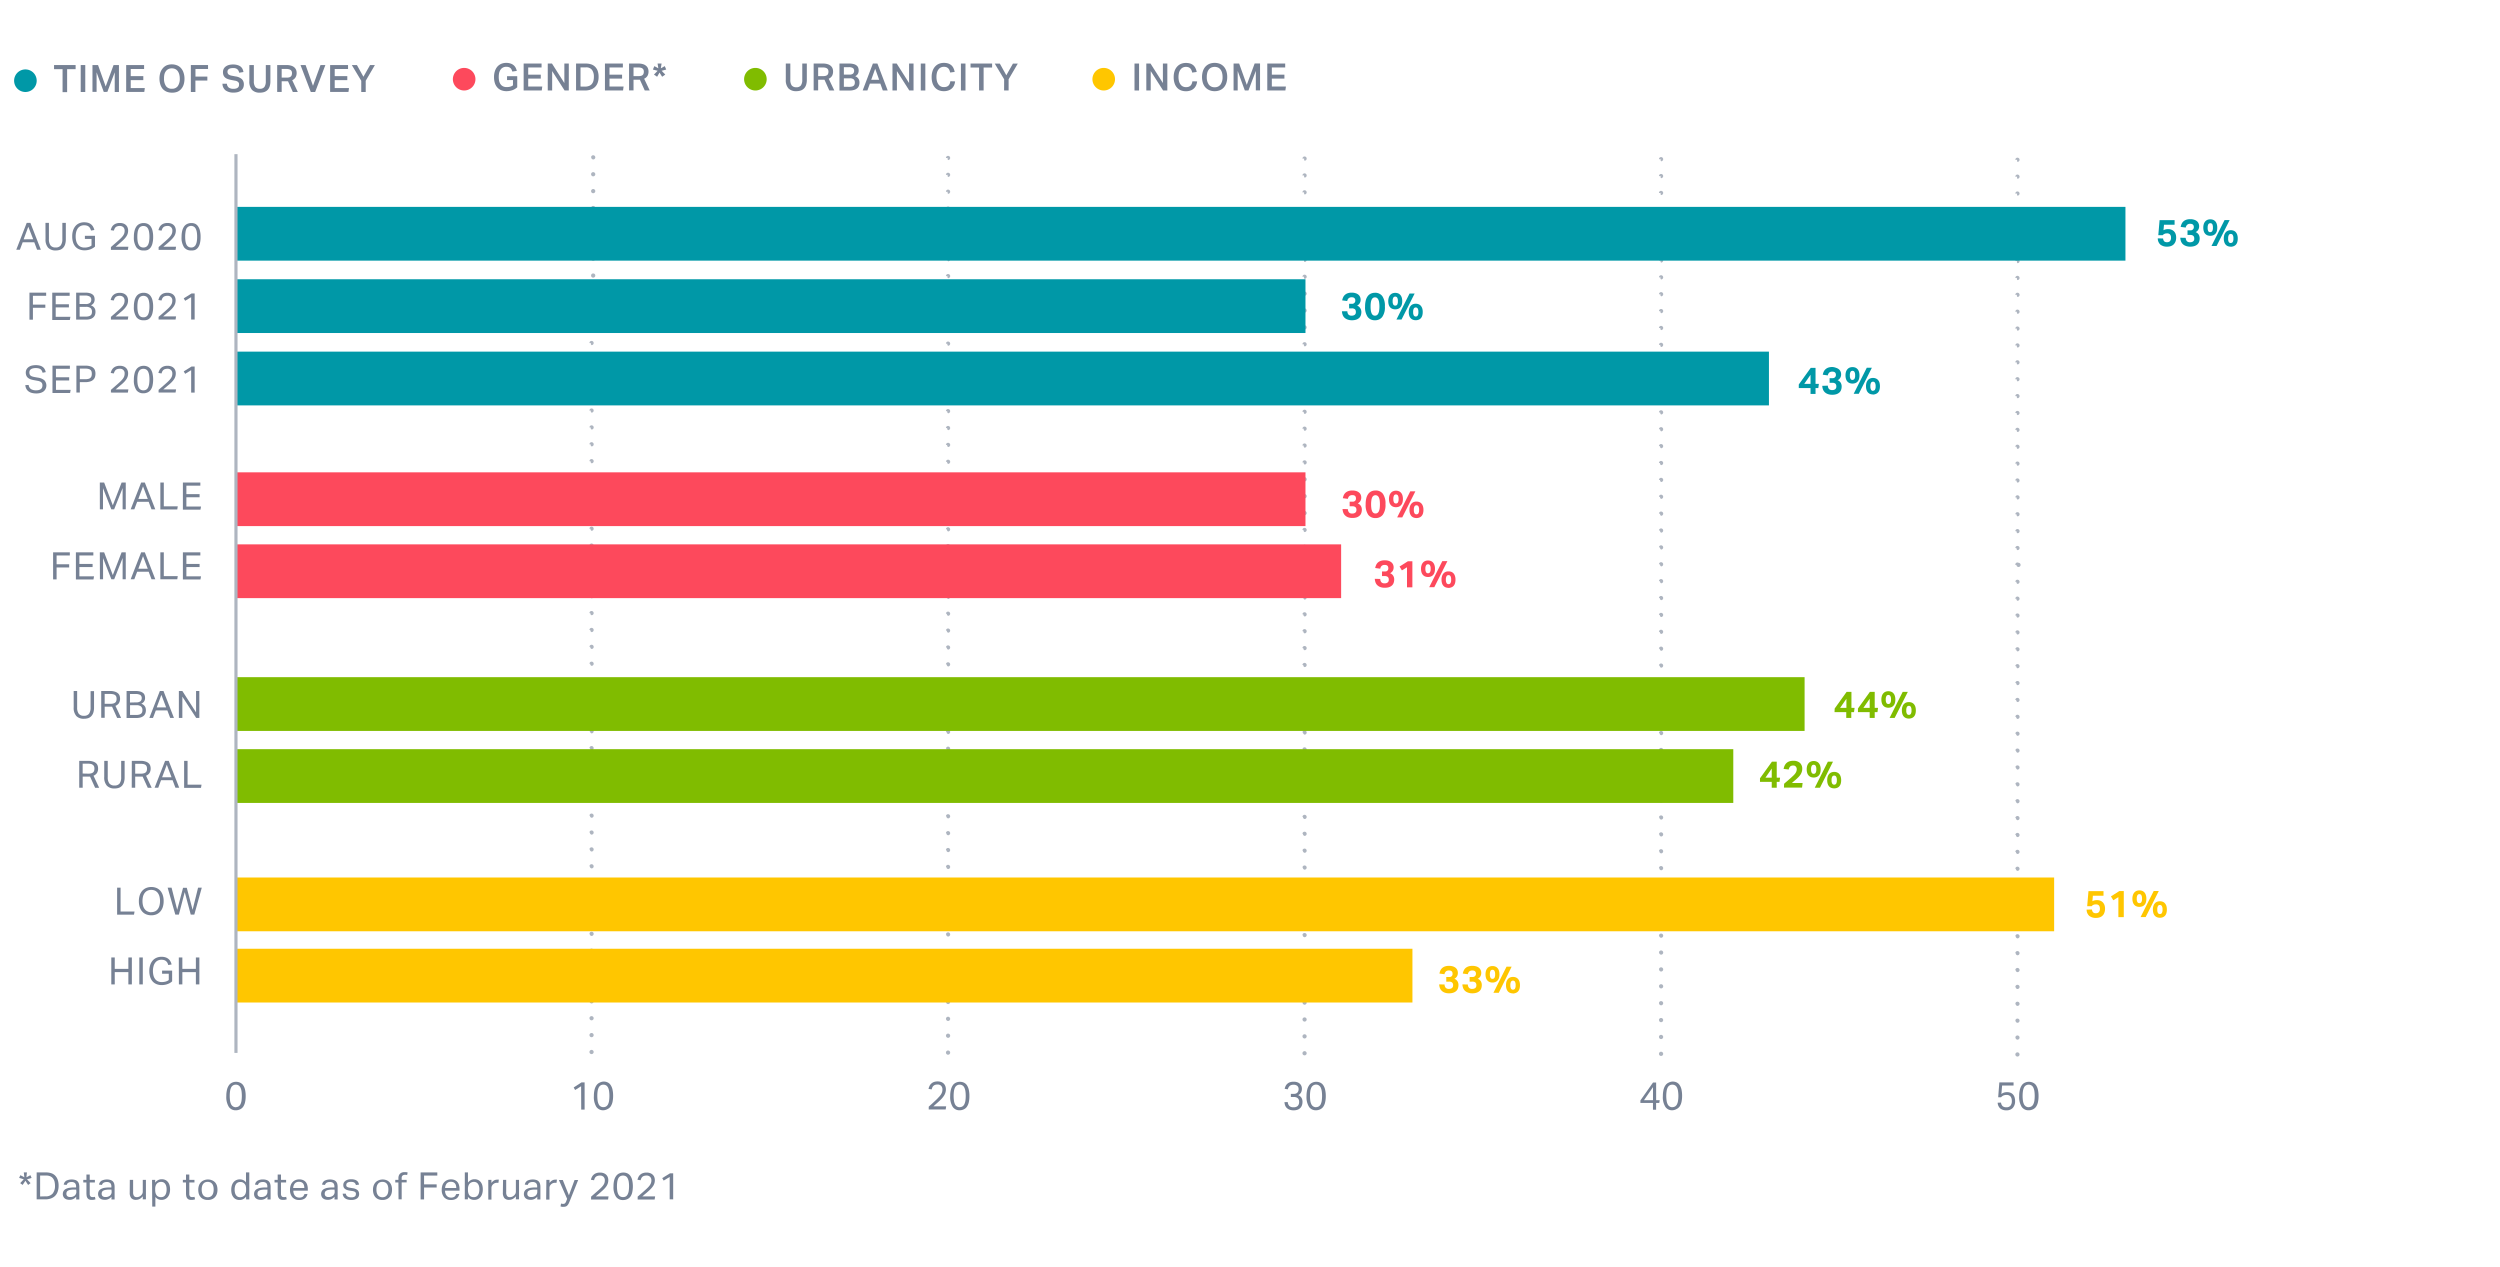 <svg xmlns="http://www.w3.org/2000/svg" viewBox="0 0 795.15 402.89" xml:space="preserve" width="795.15" height="402.89"><g id="Web"><path d="M75,353.14a2.58,2.58,0,0,1-2.22-1.09,5.93,5.93,0,0,1-.8-3.45,8.22,8.22,0,0,1,.22-2,4.23,4.23,0,0,1,.61-1.42,2.39,2.39,0,0,1,1-.83,2.92,2.92,0,0,1,1.27-.27,2.89,2.89,0,0,1,1.27.27,2.34,2.34,0,0,1,1,.83,4.22,4.22,0,0,1,.59,1.42,8.81,8.81,0,0,1,.2,2,8.66,8.66,0,0,1-.2,2,4.22,4.22,0,0,1-.6,1.42,2.46,2.46,0,0,1-1,.82A3,3,0,0,1,75,353.14Zm0-1a1.59,1.59,0,0,0,.9-.25,1.64,1.64,0,0,0,.59-.7,3.91,3.91,0,0,0,.33-1.12,11.3,11.3,0,0,0,0-3,4.08,4.08,0,0,0-.33-1.13,1.71,1.71,0,0,0-.59-.7,1.59,1.59,0,0,0-.9-.25,1.63,1.63,0,0,0-.91.25,1.73,1.73,0,0,0-.6.7,4.09,4.09,0,0,0-.32,1.13,11.3,11.3,0,0,0,0,3,3.92,3.92,0,0,0,.32,1.12,1.66,1.66,0,0,0,.6.7A1.63,1.63,0,0,0,75.05,352.17Z" fill="#768194"/><path d="M184.83,345.49l-1.91,1.2-.45-.81,2.47-1.61h1v8.65h-1.08Z" fill="#768194"/><path d="M191.91,353.14a2.61,2.61,0,0,1-2.23-1.09,5.94,5.94,0,0,1-.79-3.45,8.77,8.77,0,0,1,.21-2,4.23,4.23,0,0,1,.62-1.42,2.39,2.39,0,0,1,1-.83A2.89,2.89,0,0,1,192,344a2.84,2.84,0,0,1,1.26.27,2.28,2.28,0,0,1,.95.83,4.22,4.22,0,0,1,.6,1.42,9.39,9.39,0,0,1,.2,2,9.23,9.23,0,0,1-.2,2,4.22,4.22,0,0,1-.6,1.42,2.53,2.53,0,0,1-1,.82A3,3,0,0,1,191.91,353.14Zm0-1a1.63,1.63,0,0,0,.91-.25,1.72,1.72,0,0,0,.59-.7,3.92,3.92,0,0,0,.32-1.12,11.3,11.3,0,0,0,0-3,4.09,4.09,0,0,0-.32-1.13,1.78,1.78,0,0,0-.59-.7,1.63,1.63,0,0,0-.91-.25,1.65,1.65,0,0,0-.91.25,1.71,1.71,0,0,0-.59.7,4.08,4.08,0,0,0-.33,1.13,11.3,11.3,0,0,0,0,3,3.91,3.91,0,0,0,.33,1.12,1.57,1.57,0,0,0,1.5.95Z" fill="#768194"/><path d="M295.39,352c.31-.29.63-.59,1-.9l1.06-1c.39-.35.72-.67,1-1a6.44,6.44,0,0,0,.72-.83,3.19,3.19,0,0,0,.43-.81,2.6,2.6,0,0,0,.15-.89,1.69,1.69,0,0,0-.41-1.21,1.51,1.51,0,0,0-1.14-.42,2.75,2.75,0,0,0-.76.1,1.48,1.48,0,0,0-.52.3,1.44,1.44,0,0,0-.36.48,4.1,4.1,0,0,0-.24.68l-1-.17a4.48,4.48,0,0,1,.3-.87,2.37,2.37,0,0,1,.53-.76,2.53,2.53,0,0,1,.84-.54,3.41,3.41,0,0,1,1.23-.2,3.27,3.27,0,0,1,1.13.18,2.35,2.35,0,0,1,.82.52,2.29,2.29,0,0,1,.51.8,3,3,0,0,1,.17,1,3.51,3.51,0,0,1-.15,1.05,3.72,3.72,0,0,1-.46,1,7.17,7.17,0,0,1-.79,1c-.32.33-.7.7-1.14,1.09l-.72.63-.71.65h4.06l-.16,1h-5.39Z" fill="#768194"/><path d="M305.24,353.14a2.58,2.58,0,0,1-2.22-1.09,5.93,5.93,0,0,1-.8-3.45,8.22,8.22,0,0,1,.22-2,4.23,4.23,0,0,1,.61-1.42,2.39,2.39,0,0,1,1-.83,2.92,2.92,0,0,1,1.27-.27,2.89,2.89,0,0,1,1.27.27,2.34,2.34,0,0,1,.95.83,4.22,4.22,0,0,1,.59,1.42,8.81,8.81,0,0,1,.2,2,8.66,8.66,0,0,1-.2,2,4.22,4.22,0,0,1-.6,1.42,2.46,2.46,0,0,1-1,.82A3,3,0,0,1,305.24,353.14Zm0-1a1.59,1.59,0,0,0,.9-.25,1.64,1.64,0,0,0,.59-.7,3.91,3.91,0,0,0,.33-1.12,11.3,11.3,0,0,0,0-3,4.08,4.08,0,0,0-.33-1.13,1.71,1.71,0,0,0-.59-.7,1.59,1.59,0,0,0-.9-.25,1.63,1.63,0,0,0-.91.25,1.73,1.73,0,0,0-.6.7,4.09,4.09,0,0,0-.32,1.13,11.3,11.3,0,0,0,0,3,3.92,3.92,0,0,0,.32,1.12,1.66,1.66,0,0,0,.6.7A1.63,1.63,0,0,0,305.27,352.17Z" fill="#768194"/><path d="M409.59,350.53a2,2,0,0,0,.5,1.24,1.92,1.92,0,0,0,1.37.41,1.83,1.83,0,0,0,1.3-.43,1.71,1.71,0,0,0,.44-1.26,1.46,1.46,0,0,0-.45-1.21,1.92,1.92,0,0,0-1.23-.37h-.95v-1h1a1.45,1.45,0,0,0,1.07-.39,1.54,1.54,0,0,0,.39-1.14,1.3,1.3,0,0,0-.4-1,1.75,1.75,0,0,0-1.19-.36,1.83,1.83,0,0,0-1.22.35,2.22,2.22,0,0,0-.61,1.1l-1-.16a3.58,3.58,0,0,1,.27-.84,2.4,2.4,0,0,1,.53-.73,2.43,2.43,0,0,1,.83-.51,3.63,3.63,0,0,1,1.21-.18,3.44,3.44,0,0,1,1.17.17,2.39,2.39,0,0,1,.81.48,2,2,0,0,1,.49.72,2.28,2.28,0,0,1,.16.87,2.37,2.37,0,0,1-.29,1.22,2.11,2.11,0,0,1-.9.81,2.14,2.14,0,0,1,1.05.84,2.43,2.43,0,0,1,.33,1.29,3.14,3.14,0,0,1-.17,1.08,2.26,2.26,0,0,1-.51.86,2.33,2.33,0,0,1-.88.56,3.52,3.52,0,0,1-1.23.2,3.57,3.57,0,0,1-1.41-.24,2.66,2.66,0,0,1-.9-.62,2.19,2.19,0,0,1-.47-.84,3.71,3.71,0,0,1-.16-.91Z" fill="#768194"/><path d="M418.58,353.14a2.6,2.6,0,0,1-2.23-1.09,5.93,5.93,0,0,1-.8-3.45,8.73,8.73,0,0,1,.22-2,4,4,0,0,1,.62-1.42,2.43,2.43,0,0,1,1-.83,2.93,2.93,0,0,1,1.28-.27,2.84,2.84,0,0,1,1.26.27,2.34,2.34,0,0,1,.95.83,4,4,0,0,1,.59,1.42,8.77,8.77,0,0,1,.21,2,8.62,8.62,0,0,1-.21,2,3.85,3.85,0,0,1-.6,1.42,2.43,2.43,0,0,1-1,.82A3,3,0,0,1,418.58,353.14Zm0-1a1.65,1.65,0,0,0,.91-.25,1.72,1.72,0,0,0,.59-.7,4.27,4.27,0,0,0,.32-1.12,11.3,11.3,0,0,0,0-3,4.47,4.47,0,0,0-.32-1.13,1.78,1.78,0,0,0-.59-.7,1.64,1.64,0,0,0-2.41.7,4.08,4.08,0,0,0-.33,1.13,11.3,11.3,0,0,0,0,3,3.91,3.91,0,0,0,.33,1.12,1.58,1.58,0,0,0,.59.7A1.65,1.65,0,0,0,418.6,352.17Z" fill="#768194"/><path d="M521.75,350l4-5.68h1v5.61h1.14l-.15.88h-1v2.16h-1v-2.16h-4Zm4-.07v-4.17l-2.87,4.17Z" fill="#768194"/><path d="M531.91,353.14a2.58,2.58,0,0,1-2.22-1.09,5.85,5.85,0,0,1-.8-3.45,8.77,8.77,0,0,1,.21-2,4.23,4.23,0,0,1,.62-1.42,2.39,2.39,0,0,1,1-.83A2.89,2.89,0,0,1,532,344a2.92,2.92,0,0,1,1.27.27,2.32,2.32,0,0,1,.94.83,4.22,4.22,0,0,1,.6,1.42,9.39,9.39,0,0,1,.2,2,9.23,9.23,0,0,1-.2,2,4.22,4.22,0,0,1-.6,1.42,2.53,2.53,0,0,1-1,.82A3,3,0,0,1,531.91,353.14Zm0-1a1.59,1.59,0,0,0,.9-.25,1.64,1.64,0,0,0,.59-.7,3.62,3.62,0,0,0,.32-1.12,10.28,10.28,0,0,0,0-3,3.78,3.78,0,0,0-.32-1.13,1.71,1.71,0,0,0-.59-.7,1.59,1.59,0,0,0-.9-.25,1.68,1.68,0,0,0-.92.25,1.78,1.78,0,0,0-.59.7,3.78,3.78,0,0,0-.32,1.13,10.28,10.28,0,0,0,0,3,3.62,3.62,0,0,0,.32,1.12,1.72,1.72,0,0,0,.59.7A1.68,1.68,0,0,0,531.94,352.17Z" fill="#768194"/><path d="M636.44,350.7a1.92,1.92,0,0,0,.51,1.12,1.78,1.78,0,0,0,1.24.36,1.58,1.58,0,0,0,1.24-.49,2.21,2.21,0,0,0,.45-1.54,2.25,2.25,0,0,0-.39-1.37,1.53,1.53,0,0,0-1.29-.52,2.37,2.37,0,0,0-1,.18,2.45,2.45,0,0,0-.75.56h-.91l.37-4.73h4.52v1h-3.64l-.23,2.69a2.68,2.68,0,0,1,.81-.44,3,3,0,0,1,1-.15,2.89,2.89,0,0,1,1.16.22,2.18,2.18,0,0,1,.79.6,2.34,2.34,0,0,1,.45.89,3.74,3.74,0,0,1,.15,1.07,3.12,3.12,0,0,1-.74,2.24,2.64,2.64,0,0,1-2,.76,3,3,0,0,1-2-.61,2.61,2.61,0,0,1-.8-1.83Z" fill="#768194"/><path d="M645.24,353.14a2.58,2.58,0,0,1-2.22-1.09,5.93,5.93,0,0,1-.8-3.45,8.22,8.22,0,0,1,.22-2,4.23,4.23,0,0,1,.61-1.42,2.39,2.39,0,0,1,1-.83,2.92,2.92,0,0,1,1.27-.27,2.89,2.89,0,0,1,1.27.27,2.34,2.34,0,0,1,1,.83,4.22,4.22,0,0,1,.59,1.42,8.81,8.81,0,0,1,.2,2,8.66,8.66,0,0,1-.2,2,4.22,4.22,0,0,1-.6,1.42,2.46,2.46,0,0,1-1,.82A3,3,0,0,1,645.24,353.14Zm0-1a1.59,1.59,0,0,0,.9-.25,1.64,1.64,0,0,0,.59-.7,3.91,3.91,0,0,0,.33-1.12,11.3,11.3,0,0,0,0-3,4.08,4.08,0,0,0-.33-1.13,1.71,1.71,0,0,0-.59-.7,1.59,1.59,0,0,0-.9-.25,1.63,1.63,0,0,0-.91.25,1.73,1.73,0,0,0-.6.7,4.09,4.09,0,0,0-.32,1.13,11.3,11.3,0,0,0,0,3,3.92,3.92,0,0,0,.32,1.12,1.66,1.66,0,0,0,.6.7A1.63,1.63,0,0,0,645.27,352.17Z" fill="#768194"/><path d="M187.48,334.6a.67.67,0,0,1,.67-.67h0a.67.67,0,0,1,.67.67h0a.67.67,0,0,1-.67.67h0A.67.67,0,0,1,187.48,334.6Zm0-5.37a.67.67,0,0,1,.67-.67h0a.67.67,0,0,1,.67.67h0a.67.67,0,0,1-.67.67h0A.67.67,0,0,1,187.49,329.23Zm0-5.37a.67.67,0,0,1,.67-.67h0a.67.67,0,0,1,.67.67h0a.67.67,0,0,1-.67.67h0A.67.67,0,0,1,187.5,323.86Zm0-5.37a.67.67,0,0,1,.67-.67h0a.67.67,0,0,1,.67.67h0a.67.67,0,0,1-.67.67h0A.67.67,0,0,1,187.51,318.49Zm0-5.37a.67.67,0,0,1,.67-.67h0a.67.67,0,0,1,.67.67h0a.67.67,0,0,1-.67.67h0A.67.67,0,0,1,187.52,313.12Zm0-5.37a.67.67,0,0,1,.67-.67h0a.67.67,0,0,1,.67.68h0a.67.67,0,0,1-.67.66h0A.67.67,0,0,1,187.53,307.75Zm0-5.36a.67.67,0,0,1,.67-.68h0a.68.68,0,0,1,.67.68h0a.67.67,0,0,1-.67.67h0A.68.68,0,0,1,187.54,302.39Zm0-5.38a.67.67,0,0,1,.67-.66h0a.66.66,0,0,1,.67.67h0a.67.67,0,0,1-.67.67h0A.67.67,0,0,1,187.55,297Zm0-5.36a.67.67,0,0,1,.67-.67h0a.67.67,0,0,1,.68.67h0a.69.69,0,0,1-.68.67h0A.67.67,0,0,1,187.56,291.65Zm0-5.37a.68.68,0,0,1,.68-.67h0a.67.67,0,0,1,.67.67h0a.68.68,0,0,1-.68.67h0A.67.67,0,0,1,187.57,286.28Zm0-5.37a.68.68,0,0,1,.68-.67h0a.67.67,0,0,1,.67.67h0a.68.68,0,0,1-.68.67h0A.67.67,0,0,1,187.58,280.91Zm0-5.37a.67.67,0,0,1,.67-.67h0a.67.67,0,0,1,.67.67h0a.67.67,0,0,1-.68.67h0A.67.67,0,0,1,187.6,275.54Zm0-5.37a.67.67,0,0,1,.67-.67h0a.67.67,0,0,1,.67.67h0a.67.67,0,0,1-.68.67h0A.67.67,0,0,1,187.61,270.17Zm0-5.37a.67.67,0,0,1,.67-.67h0a.67.67,0,0,1,.67.67h0a.67.67,0,0,1-.67.67h0A.67.67,0,0,1,187.62,264.8Zm0-5.37a.67.67,0,0,1,.67-.67h0a.67.67,0,0,1,.67.68h0a.67.67,0,0,1-.67.66h0A.67.67,0,0,1,187.63,259.43Zm0-5.37a.67.67,0,0,1,.67-.67h0a.68.68,0,0,1,.67.67h0a.67.67,0,0,1-.67.68h0A.68.68,0,0,1,187.64,254.06Zm0-5.37a.67.67,0,0,1,.67-.67h0a.68.68,0,0,1,.67.68h0a.67.67,0,0,1-.67.67h0A.68.68,0,0,1,187.65,248.69Zm0-5.37a.67.67,0,0,1,.67-.66h0a.67.67,0,0,1,.67.67h0a.67.67,0,0,1-.67.67h0A.67.67,0,0,1,187.66,243.32Zm0-5.36a.67.67,0,0,1,.67-.67h0a.67.67,0,0,1,.67.67h0a.67.67,0,0,1-.67.67h0A.67.67,0,0,1,187.67,238Zm0-5.37a.67.67,0,0,1,.67-.67h0a.67.67,0,0,1,.67.67h0a.67.67,0,0,1-.67.67h0A.67.67,0,0,1,187.68,232.59Zm0-5.37a.67.67,0,0,1,.68-.67h0a.67.67,0,0,1,.66.67h0a.67.67,0,0,1-.67.67h0A.67.67,0,0,1,187.69,227.22Zm0-5.37a.67.67,0,0,1,.67-.67h0a.67.67,0,0,1,.68.67h0a.69.69,0,0,1-.68.67h0A.67.67,0,0,1,187.7,221.85Zm0-5.37a.67.67,0,0,1,.68-.67h0a.68.68,0,0,1,.67.67h0a.69.69,0,0,1-.68.67h0A.67.67,0,0,1,187.71,216.48Zm0-5.37a.69.69,0,0,1,.68-.67h0a.67.67,0,0,1,.67.67h0a.67.67,0,0,1-.67.67h0A.68.68,0,0,1,187.72,211.11Zm0-5.37a.69.69,0,0,1,.68-.67h0a.67.67,0,0,1,.67.67h0a.66.66,0,0,1-.67.67h0A.67.67,0,0,1,187.73,205.74Zm0-5.37a.67.67,0,0,1,.67-.67h0a.67.67,0,0,1,.67.68h0a.67.67,0,0,1-.68.67h0A.68.68,0,0,1,187.75,200.37Zm0-5.37a.67.67,0,0,1,.67-.67h0a.69.69,0,0,1,.67.68h0a.67.67,0,0,1-.67.67h0A.67.67,0,0,1,187.76,195Zm0-5.36a.66.66,0,0,1,.67-.67h0a.67.67,0,0,1,.67.67h0a.67.67,0,0,1-.67.67h0A.68.68,0,0,1,187.77,189.64Zm0-5.37a.67.67,0,0,1,.67-.67h0a.67.67,0,0,1,.67.67h0a.67.67,0,0,1-.67.67h0A.67.67,0,0,1,187.78,184.27Zm0-5.37a.67.67,0,0,1,.67-.67h0a.67.67,0,0,1,.67.67h0a.67.67,0,0,1-.67.67h0A.67.67,0,0,1,187.79,178.9Zm0-5.37a.67.67,0,0,1,.67-.67h0a.67.67,0,0,1,.67.67h0a.67.67,0,0,1-.67.67h0A.67.67,0,0,1,187.8,173.53Zm0-5.37a.67.67,0,0,1,.67-.67h0a.67.67,0,0,1,.67.67h0a.67.67,0,0,1-.67.67h0A.67.67,0,0,1,187.81,168.16Zm0-5.37a.67.67,0,0,1,.67-.67h0a.67.67,0,0,1,.67.67h0a.67.67,0,0,1-.67.67h0A.67.67,0,0,1,187.82,162.79Zm0-5.37a.67.67,0,0,1,.68-.67h0a.68.68,0,0,1,.67.68h0a.68.68,0,0,1-.68.66h0A.67.67,0,0,1,187.83,157.42Zm0-5.37a.68.68,0,0,1,.68-.67h0a.67.67,0,0,1,.67.68h0a.68.68,0,0,1-.68.67h0A.68.68,0,0,1,187.84,152.05Zm0-5.37a.68.68,0,0,1,.68-.67h0a.69.69,0,0,1,.67.68h0a.68.68,0,0,1-.68.67h0A.67.67,0,0,1,187.85,146.68Zm0-5.36a.68.68,0,0,1,.68-.68h0a.68.68,0,0,1,.67.68h0a.68.68,0,0,1-.68.67h0A.68.68,0,0,1,187.86,141.32Zm0-5.38a.68.68,0,0,1,.68-.66h0a.67.67,0,0,1,.67.67h0a.67.67,0,0,1-.67.67h0A.67.67,0,0,1,187.87,135.94Zm0-5.36a.67.67,0,0,1,.67-.67h0a.67.67,0,0,1,.67.67h0a.67.67,0,0,1-.67.67h0A.67.67,0,0,1,187.89,130.58Zm0-5.37a.67.67,0,0,1,.67-.67h0a.67.67,0,0,1,.67.67h0a.67.67,0,0,1-.67.67h0A.67.67,0,0,1,187.9,125.21Zm0-5.37a.67.67,0,0,1,.67-.67h0a.67.67,0,0,1,.67.67h0a.67.67,0,0,1-.67.67h0A.67.67,0,0,1,187.91,119.84Zm0-5.37a.67.67,0,0,1,.67-.67h0a.67.67,0,0,1,.67.67h0a.67.67,0,0,1-.67.67h0A.67.67,0,0,1,187.92,114.47Zm0-5.37a.67.67,0,0,1,.67-.67h0a.67.67,0,0,1,.67.67h0a.67.67,0,0,1-.67.67h0A.67.67,0,0,1,187.93,109.1Zm0-5.37a.67.67,0,0,1,.67-.67h0a.67.67,0,0,1,.67.68h0a.68.68,0,0,1-.67.67h0A.69.69,0,0,1,187.94,103.73Zm0-5.37a.67.67,0,0,1,.67-.67h0a.68.68,0,0,1,.67.68h0a.67.67,0,0,1-.67.67h0A.68.68,0,0,1,188,98.36ZM188,93a.67.67,0,0,1,.67-.67h0a.69.69,0,0,1,.67.68h0a.67.67,0,0,1-.67.67h0A.67.67,0,0,1,188,93Zm0-5.37a.66.66,0,0,1,.67-.66h0a.66.66,0,0,1,.67.67h0a.67.67,0,0,1-.67.67h0A.67.67,0,0,1,188,87.62Zm0-5.36a.67.67,0,0,1,.68-.67h0a.67.67,0,0,1,.67.67h0a.69.69,0,0,1-.68.67h0A.67.67,0,0,1,188,82.26Zm0-5.37a.69.69,0,0,1,.68-.67h0a.67.67,0,0,1,.67.67h0a.67.67,0,0,1-.68.67h0A.67.67,0,0,1,188,76.89Zm0-5.37a.67.67,0,0,1,.67-.67h0a.67.67,0,0,1,.67.67h0a.67.67,0,0,1-.68.67h0A.66.66,0,0,1,188,71.52Zm0-5.37a.67.67,0,0,1,.67-.67h0a.67.67,0,0,1,.67.67h0a.67.67,0,0,1-.67.67h0A.67.67,0,0,1,188,66.15Zm0-5.37a.67.67,0,0,1,.67-.67h0a.67.67,0,0,1,.67.67h0a.67.67,0,0,1-.67.67h0A.67.67,0,0,1,188,60.78Zm0-5.37a.67.67,0,0,1,.67-.67h0a.67.67,0,0,1,.67.67h0a.67.67,0,0,1-.67.67h0A.67.67,0,0,1,188,55.41Zm0-5.37a.67.67,0,0,1,.67-.67h0a.67.67,0,0,1,.67.68h0a.67.67,0,0,1-.67.66h0A.67.67,0,0,1,188.05,50Z" fill="#aeb5c0"/><path d="M300.87,334.79a.67.67,0,0,1,.67-.67h0a.68.68,0,0,1,.67.68h0a.67.67,0,0,1-.67.67h0A.68.68,0,0,1,300.87,334.79Zm0-5.37a.67.67,0,0,1,.67-.67h0a.68.68,0,0,1,.67.68h0a.67.67,0,0,1-.67.67h0A.69.69,0,0,1,300.88,329.42Zm0-5.37a.68.68,0,0,1,.67-.67h0a.69.69,0,0,1,.67.68h0a.67.67,0,0,1-.67.67h0A.67.67,0,0,1,300.89,324.05Zm0-5.36a.66.66,0,0,1,.67-.67h0a.67.67,0,0,1,.67.67h0a.67.67,0,0,1-.67.67h0A.67.67,0,0,1,300.9,318.69Zm0-5.37a.67.67,0,0,1,.67-.67h0a.67.67,0,0,1,.67.67h0a.67.67,0,0,1-.67.67h0A.67.67,0,0,1,300.91,313.32Zm0-5.37a.67.67,0,0,1,.67-.67h0a.67.67,0,0,1,.67.67h0a.67.67,0,0,1-.67.67h0A.67.67,0,0,1,300.92,308Zm0-5.37a.67.67,0,0,1,.67-.67h0a.66.66,0,0,1,.67.67h0a.67.67,0,0,1-.67.67h0A.67.67,0,0,1,300.93,302.58Zm0-5.37a.67.67,0,0,1,.67-.67h0a.66.66,0,0,1,.67.67h0a.67.67,0,0,1-.67.67h0A.67.67,0,0,1,300.94,297.21Zm0-5.37a.67.67,0,0,1,.68-.67h0a.67.67,0,0,1,.67.67h0a.69.69,0,0,1-.68.67h0A.67.67,0,0,1,301,291.84Zm0-5.37a.69.69,0,0,1,.68-.67h0a.67.67,0,0,1,.67.67h0a.69.69,0,0,1-.68.68h0A.69.69,0,0,1,301,286.47Zm0-5.37a.69.69,0,0,1,.68-.67h0a.68.68,0,0,1,.67.68h0a.66.66,0,0,1-.68.66h0A.67.67,0,0,1,301,281.1Zm0-5.37a.67.67,0,0,1,.67-.67h0a.69.69,0,0,1,.67.68h0a.67.67,0,0,1-.67.67h0A.67.67,0,0,1,301,275.73Zm0-5.36a.67.67,0,0,1,.67-.67h0a.67.67,0,0,1,.67.67h0a.67.67,0,0,1-.68.67h0A.67.67,0,0,1,301,270.37Zm0-5.38a.67.67,0,0,1,.67-.66h0a.67.67,0,0,1,.67.67h0a.67.67,0,0,1-.67.67h0A.67.67,0,0,1,301,265Zm0-5.36a.67.67,0,0,1,.67-.67h0a.67.67,0,0,1,.67.67h0a.67.67,0,0,1-.67.67h0A.67.67,0,0,1,301,259.63Zm0-5.37a.67.67,0,0,1,.67-.67h0a.67.67,0,0,1,.67.67h0a.67.67,0,0,1-.67.67h0A.67.67,0,0,1,301,254.26Zm0-5.37a.67.67,0,0,1,.67-.67h0a.67.67,0,0,1,.67.67h0a.67.67,0,0,1-.67.67h0A.67.67,0,0,1,301,248.89Zm0-5.37a.67.67,0,0,1,.67-.67h0a.67.67,0,0,1,.67.67h0a.67.67,0,0,1-.67.67h0A.67.67,0,0,1,301.05,243.52Zm0-5.37a.67.67,0,0,1,.67-.67h0a.67.67,0,0,1,.67.67h0a.67.67,0,0,1-.67.67h0A.67.67,0,0,1,301.06,238.15Zm0-5.37a.67.67,0,0,1,.67-.67h0a.67.67,0,0,1,.67.68h0a.67.67,0,0,1-.67.67h0A.69.69,0,0,1,301.07,232.78Zm0-5.37a.67.67,0,0,1,.67-.67h0a.67.67,0,0,1,.67.68h0a.67.67,0,0,1-.67.67h0A.68.68,0,0,1,301.08,227.41Zm0-5.37a.67.67,0,0,1,.68-.67h0a.68.68,0,0,1,.67.68h0a.68.68,0,0,1-.68.67h0A.68.68,0,0,1,301.09,222Zm0-5.37a.67.67,0,0,1,.68-.66h0a.67.67,0,0,1,.67.67h0a.69.69,0,0,1-.68.67h0A.67.67,0,0,1,301.1,216.67Zm0-5.36a.67.67,0,0,1,.67-.67h0a.67.67,0,0,1,.67.67h0a.67.67,0,0,1-.67.67h0A.66.66,0,0,1,301.12,211.31Zm0-5.37a.67.67,0,0,1,.67-.67h0a.67.67,0,0,1,.67.67h0a.67.67,0,0,1-.67.67h0A.67.67,0,0,1,301.13,205.94Zm0-5.37a.67.67,0,0,1,.67-.67h0a.67.67,0,0,1,.67.67h0a.67.67,0,0,1-.67.67h0A.67.67,0,0,1,301.14,200.57Zm0-5.37a.67.67,0,0,1,.67-.67h0a.67.67,0,0,1,.67.67h0a.67.67,0,0,1-.67.67h0A.67.67,0,0,1,301.15,195.2Zm0-5.37a.67.67,0,0,1,.67-.67h0a.67.67,0,0,1,.67.67h0a.67.67,0,0,1-.67.67h0A.67.67,0,0,1,301.16,189.83Zm0-5.37a.67.67,0,0,1,.67-.67h0a.67.67,0,0,1,.67.68h0a.68.68,0,0,1-.67.67h0A.69.69,0,0,1,301.17,184.46Zm0-5.37a.67.67,0,0,1,.67-.67h0a.67.67,0,0,1,.67.68h0a.67.67,0,0,1-.67.67h0A.68.68,0,0,1,301.18,179.09Zm0-5.36a.67.67,0,0,1,.67-.68h0a.68.68,0,0,1,.67.68h0a.67.67,0,0,1-.67.67h0A.68.68,0,0,1,301.19,173.73Zm0-5.38a.68.68,0,0,1,.67-.67h0a.69.69,0,0,1,.67.68h0a.67.67,0,0,1-.67.67h0A.67.67,0,0,1,301.2,168.35Zm0-5.36a.66.66,0,0,1,.67-.67h0a.66.66,0,0,1,.67.67h0a.67.67,0,0,1-.67.67h0A.67.67,0,0,1,301.21,163Zm0-5.37a.67.67,0,0,1,.68-.67h0a.67.67,0,0,1,.66.67h0a.67.67,0,0,1-.67.67h0A.67.67,0,0,1,301.22,157.62Zm0-5.37a.67.67,0,0,1,.68-.67h0a.67.67,0,0,1,.67.67h0a.69.69,0,0,1-.68.67h0A.67.67,0,0,1,301.23,152.25Zm0-5.37a.69.69,0,0,1,.68-.67h0a.67.67,0,0,1,.67.67h0a.68.68,0,0,1-.68.67h0A.67.67,0,0,1,301.24,146.88Zm0-5.37a.69.69,0,0,1,.68-.67h0a.67.67,0,0,1,.67.67h0a.67.67,0,0,1-.67.67h0A.68.68,0,0,1,301.25,141.51Zm0-5.37a.67.67,0,0,1,.67-.67h0a.67.67,0,0,1,.67.67h0a.67.67,0,0,1-.67.67h0A.66.66,0,0,1,301.27,136.14Zm0-5.37a.67.67,0,0,1,.67-.67h0a.67.67,0,0,1,.67.68h0a.68.68,0,0,1-.67.67h0A.69.69,0,0,1,301.28,130.77Zm0-5.37a.67.67,0,0,1,.67-.67h0a.67.67,0,0,1,.67.68h0a.67.67,0,0,1-.67.67h0A.69.69,0,0,1,301.29,125.4Zm0-5.37a.67.67,0,0,1,.67-.67h0a.69.69,0,0,1,.67.68h0a.67.67,0,0,1-.67.67h0A.67.67,0,0,1,301.3,120Zm0-5.36A.66.66,0,0,1,302,114h0a.67.67,0,0,1,.67.67h0a.67.67,0,0,1-.67.67h0A.68.68,0,0,1,301.31,114.67Zm0-5.37a.67.67,0,0,1,.67-.67h0a.67.67,0,0,1,.67.67h0a.67.67,0,0,1-.67.67h0A.67.67,0,0,1,301.32,109.3Zm0-5.37a.67.67,0,0,1,.67-.67h0a.67.67,0,0,1,.67.67h0a.67.67,0,0,1-.67.67h0A.67.67,0,0,1,301.33,103.93Zm0-5.37a.67.67,0,0,1,.67-.67h0a.67.67,0,0,1,.67.67h0a.67.67,0,0,1-.67.67h0A.67.67,0,0,1,301.34,98.56Zm0-5.37a.67.67,0,0,1,.67-.67h0a.68.68,0,0,1,.68.67h0a.69.69,0,0,1-.68.67h0A.67.67,0,0,1,301.35,93.19Zm0-5.37a.67.67,0,0,1,.68-.67h0a.67.67,0,0,1,.67.67h0a.69.69,0,0,1-.68.67h0A.67.67,0,0,1,301.36,87.82Zm0-5.37a.69.69,0,0,1,.68-.67h0a.67.67,0,0,1,.67.67h0a.68.68,0,0,1-.68.67h0A.67.67,0,0,1,301.37,82.45Zm0-5.37a.68.68,0,0,1,.68-.67h0a.67.67,0,0,1,.67.67h0a.66.66,0,0,1-.67.67h0A.68.68,0,0,1,301.38,77.08Zm0-5.37a.67.67,0,0,1,.67-.67h0a.67.67,0,0,1,.67.68h0a.67.67,0,0,1-.67.67h0A.67.67,0,0,1,301.4,71.71Zm0-5.36a.68.68,0,0,1,.68-.67h0a.67.67,0,0,1,.67.67h0a.67.67,0,0,1-.67.67h0A.68.68,0,0,1,301.4,66.35Zm0-5.37a.67.67,0,0,1,.67-.67h0a.67.67,0,0,1,.67.67h0a.67.67,0,0,1-.67.67h0A.67.67,0,0,1,301.42,61Zm0-5.37a.67.67,0,0,1,.67-.67h0a.67.67,0,0,1,.67.67h0a.67.67,0,0,1-.67.67h0A.67.67,0,0,1,301.43,55.61Zm0-5.37a.67.67,0,0,1,.67-.67h0a.67.67,0,0,1,.67.67h0a.67.67,0,0,1-.67.67h0A.67.67,0,0,1,301.44,50.24Z" fill="#aeb5c0"/><path d="M414.26,335a.67.67,0,0,1,.67-.67h0a.67.67,0,0,1,.67.67h0a.67.67,0,0,1-.67.67h0A.67.67,0,0,1,414.26,335Zm0-5.37a.67.67,0,0,1,.67-.67h0a.67.67,0,0,1,.67.67h0a.67.67,0,0,1-.67.67h0A.67.67,0,0,1,414.27,329.62Zm0-5.37a.67.67,0,0,1,.67-.67h0a.67.67,0,0,1,.67.67h0a.67.67,0,0,1-.67.67h0A.67.67,0,0,1,414.28,324.25Zm0-5.37a.67.67,0,0,1,.67-.67h0a.67.67,0,0,1,.67.67h0a.67.67,0,0,1-.67.67h0A.67.67,0,0,1,414.29,318.88Zm0-5.37a.67.67,0,0,1,.67-.67h0a.67.67,0,0,1,.67.67h0a.66.66,0,0,1-.67.67h0A.67.67,0,0,1,414.3,313.51Zm0-5.37a.67.67,0,0,1,.67-.67h0a.67.67,0,0,1,.67.68h0a.67.67,0,0,1-.67.66h0A.67.67,0,0,1,414.31,308.14Zm0-5.36a.67.67,0,0,1,.68-.68h0a.68.68,0,0,1,.67.68h0a.69.69,0,0,1-.68.67h0A.68.68,0,0,1,414.32,302.78Zm0-5.38a.66.66,0,0,1,.68-.66h0a.67.67,0,0,1,.67.67h0a.69.69,0,0,1-.68.67h0A.67.67,0,0,1,414.33,297.4Zm0-5.36a.68.68,0,0,1,.68-.67h0a.67.67,0,0,1,.67.67h0a.68.68,0,0,1-.68.67h0A.67.67,0,0,1,414.34,292Zm0-5.37A.68.68,0,0,1,415,286h0a.67.67,0,0,1,.67.67h0a.68.68,0,0,1-.68.67h0A.67.67,0,0,1,414.35,286.67Zm0-5.37a.67.67,0,0,1,.67-.67h0a.67.67,0,0,1,.67.67h0a.67.67,0,0,1-.67.67h0A.67.67,0,0,1,414.37,281.3Zm0-5.37a.67.67,0,0,1,.67-.67h0a.67.67,0,0,1,.67.67h0a.67.67,0,0,1-.67.67h0A.67.67,0,0,1,414.38,275.93Zm0-5.37a.67.67,0,0,1,.67-.67h0a.67.67,0,0,1,.67.67h0a.67.67,0,0,1-.67.67h0A.67.67,0,0,1,414.39,270.56Zm0-5.37a.67.67,0,0,1,.67-.67h0a.67.67,0,0,1,.67.68h0a.67.67,0,0,1-.67.66h0A.67.67,0,0,1,414.4,265.19Zm0-5.37a.67.67,0,0,1,.67-.67h0a.67.67,0,0,1,.67.67h0a.66.66,0,0,1-.67.67h0A.67.67,0,0,1,414.41,259.82Zm0-5.37a.67.67,0,0,1,.67-.67h0a.67.67,0,0,1,.67.68h0a.67.67,0,0,1-.67.66h0A.67.67,0,0,1,414.42,254.45Zm0-5.37a.67.67,0,0,1,.67-.67h0a.68.68,0,0,1,.67.68h0a.67.67,0,0,1-.67.67h0A.69.69,0,0,1,414.43,249.08Zm0-5.37a.67.67,0,0,1,.67-.66h0a.67.67,0,0,1,.67.67h0a.67.67,0,0,1-.67.67h0A.67.67,0,0,1,414.44,243.71Zm0-5.36a.66.66,0,0,1,.67-.67h0a.67.67,0,0,1,.67.67h0a.67.67,0,0,1-.67.67h0A.67.67,0,0,1,414.45,238.35Zm0-5.37a.67.67,0,0,1,.67-.67h0a.66.66,0,0,1,.67.67h0a.67.67,0,0,1-.67.67h0A.67.67,0,0,1,414.46,233Zm0-5.37a.67.67,0,0,1,.68-.67h0a.66.66,0,0,1,.66.67h0a.67.67,0,0,1-.67.67h0A.67.67,0,0,1,414.47,227.61Zm0-5.37a.68.68,0,0,1,.67-.67h0a.67.67,0,0,1,.68.67h0a.69.69,0,0,1-.68.67h0A.67.67,0,0,1,414.48,222.24Zm0-5.37a.67.67,0,0,1,.67-.67h0a.67.67,0,0,1,.67.67h0a.67.67,0,0,1-.68.67h0A.66.66,0,0,1,414.5,216.87Zm0-5.37a.67.67,0,0,1,.67-.67h0a.67.67,0,0,1,.67.67h0a.67.67,0,0,1-.67.67h0A.67.67,0,0,1,414.51,211.5Zm0-5.37a.67.67,0,0,1,.67-.67h0a.67.67,0,0,1,.67.67h0a.66.66,0,0,1-.67.67h0A.67.67,0,0,1,414.52,206.13Zm0-5.37a.67.67,0,0,1,.67-.67h0a.67.67,0,0,1,.67.68h0a.67.67,0,0,1-.67.67h0A.68.68,0,0,1,414.53,200.76Zm0-5.37a.67.67,0,0,1,.67-.67h0a.68.68,0,0,1,.67.68h0a.67.67,0,0,1-.67.67h0A.67.67,0,0,1,414.54,195.39Zm0-5.36a.66.66,0,0,1,.67-.67h0a.67.67,0,0,1,.67.67h0a.67.67,0,0,1-.67.67h0A.67.67,0,0,1,414.55,190Zm0-5.37a.66.66,0,0,1,.67-.67h0a.67.67,0,0,1,.67.67h0a.67.67,0,0,1-.67.67h0A.67.67,0,0,1,414.56,184.66Zm0-5.37a.67.67,0,0,1,.67-.67h0a.67.67,0,0,1,.67.67h0a.67.67,0,0,1-.67.67h0A.67.67,0,0,1,414.57,179.29Zm0-5.37a.67.67,0,0,1,.67-.67h0a.67.67,0,0,1,.67.67h0a.67.67,0,0,1-.67.67h0A.67.67,0,0,1,414.58,173.92Zm0-5.37a.67.67,0,0,1,.67-.67h0a.67.67,0,0,1,.68.67h0a.69.69,0,0,1-.68.67h0A.67.67,0,0,1,414.59,168.55Zm0-5.37a.67.67,0,0,1,.67-.67h0a.67.67,0,0,1,.67.67h0a.67.67,0,0,1-.67.67h0A.67.67,0,0,1,414.6,163.18Zm0-5.37a.68.68,0,0,1,.68-.67h0a.67.67,0,0,1,.67.68h0a.68.68,0,0,1-.68.67h0A.69.69,0,0,1,414.61,157.81Zm0-5.37a.68.68,0,0,1,.68-.67h0a.67.67,0,0,1,.67.68h0a.66.66,0,0,1-.68.66h0A.67.67,0,0,1,414.62,152.44Zm0-5.37a.69.69,0,0,1,.68-.67h0a.67.67,0,0,1,.67.68h0a.67.67,0,0,1-.67.67h0A.68.68,0,0,1,414.63,147.07Zm0-5.37a.67.67,0,0,1,.67-.67h0a.68.68,0,0,1,.67.68h0a.67.67,0,0,1-.68.67h0A.66.66,0,0,1,414.65,141.7Zm0-5.36a.66.66,0,0,1,.67-.67h0a.67.67,0,0,1,.67.67h0a.67.67,0,0,1-.67.67h0A.67.67,0,0,1,414.66,136.34Zm0-5.38a.67.67,0,0,1,.67-.66h0a.67.67,0,0,1,.67.67h0a.67.67,0,0,1-.67.67h0A.67.67,0,0,1,414.67,131Zm0-5.36a.67.67,0,0,1,.67-.67h0a.67.67,0,0,1,.67.67h0a.67.67,0,0,1-.67.67h0A.67.67,0,0,1,414.68,125.6Zm0-5.37a.67.67,0,0,1,.67-.67h0a.67.67,0,0,1,.67.67h0a.67.67,0,0,1-.67.67h0A.67.67,0,0,1,414.69,120.23Zm0-5.37a.67.67,0,0,1,.67-.67h0a.67.67,0,0,1,.67.67h0a.67.67,0,0,1-.67.67h0A.67.67,0,0,1,414.7,114.86Zm0-5.37a.67.67,0,0,1,.67-.67h0a.67.67,0,0,1,.67.67h0a.67.67,0,0,1-.67.67h0A.67.67,0,0,1,414.71,109.49Zm0-5.37a.67.67,0,0,1,.67-.67h0a.67.67,0,0,1,.67.67h0a.66.66,0,0,1-.67.67h0A.67.67,0,0,1,414.72,104.12Zm0-5.37a.67.67,0,0,1,.67-.67h0a.67.67,0,0,1,.67.68h0a.67.67,0,0,1-.67.67h0A.69.69,0,0,1,414.73,98.75Zm0-5.37a.67.67,0,0,1,.68-.67h0a.69.69,0,0,1,.67.68h0a.69.69,0,0,1-.68.67h0A.68.68,0,0,1,414.74,93.38Zm0-5.37a.68.68,0,0,1,.68-.66h0a.67.67,0,0,1,.67.67h0a.69.69,0,0,1-.68.67h0A.67.67,0,0,1,414.75,88Zm0-5.36a.66.66,0,0,1,.67-.67h0a.67.67,0,0,1,.67.67h0a.67.67,0,0,1-.68.67h0A.66.66,0,0,1,414.77,82.65Zm0-5.37a.69.69,0,0,1,.68-.67h0a.67.67,0,0,1,.67.67h0a.68.68,0,0,1-.67.67h0A.67.67,0,0,1,414.77,77.28Zm0-5.37a.67.67,0,0,1,.67-.67h0a.67.67,0,0,1,.67.67h0a.67.67,0,0,1-.67.67h0A.67.67,0,0,1,414.79,71.91Zm0-5.37a.67.67,0,0,1,.67-.67h0a.67.67,0,0,1,.67.67h0a.67.67,0,0,1-.67.67h0A.67.67,0,0,1,414.8,66.54Zm0-5.37a.67.67,0,0,1,.67-.67h0a.67.67,0,0,1,.67.67h0a.67.67,0,0,1-.67.67h0A.67.67,0,0,1,414.81,61.17Zm0-5.37a.67.67,0,0,1,.67-.67h0a.67.67,0,0,1,.67.67h0a.67.67,0,0,1-.67.67h0A.67.67,0,0,1,414.82,55.8Zm0-5.37a.67.67,0,0,1,.67-.67h0a.67.67,0,0,1,.67.67h0a.66.66,0,0,1-.67.67h0A.67.67,0,0,1,414.83,50.43Z" fill="#aeb5c0"/><path d="M527.65,335.18a.67.67,0,0,1,.67-.67h0a.68.68,0,0,1,.67.68h0a.67.67,0,0,1-.67.67h0A.68.68,0,0,1,527.65,335.18Zm0-5.37a.67.67,0,0,1,.67-.67h0a.68.68,0,0,1,.67.68h0a.67.67,0,0,1-.67.67h0A.68.68,0,0,1,527.66,329.81Zm0-5.37a.66.66,0,0,1,.67-.66h0a.67.67,0,0,1,.67.67h0a.67.67,0,0,1-.67.67h0A.67.67,0,0,1,527.67,324.44Zm0-5.37a.67.67,0,0,1,.68-.66h0a.67.67,0,0,1,.66.67h0a.67.67,0,0,1-.67.67h0A.67.67,0,0,1,527.68,319.07Zm0-5.36a.67.67,0,0,1,.67-.67h0a.67.67,0,0,1,.68.67h0a.68.68,0,0,1-.68.67h0A.67.67,0,0,1,527.69,313.71Zm0-5.37a.68.68,0,0,1,.68-.67h0a.67.67,0,0,1,.67.67h0a.69.69,0,0,1-.68.67h0A.67.67,0,0,1,527.7,308.34Zm0-5.37a.69.69,0,0,1,.68-.67h0a.67.67,0,0,1,.67.67h0a.67.67,0,0,1-.68.67h0A.67.67,0,0,1,527.71,303Zm0-5.37a.68.68,0,0,1,.68-.67h0a.67.67,0,0,1,.67.67h0a.67.67,0,0,1-.67.67h0A.67.67,0,0,1,527.72,297.6Zm0-5.37a.67.67,0,0,1,.67-.67h0a.67.67,0,0,1,.67.67h0a.67.67,0,0,1-.68.67h0A.67.67,0,0,1,527.74,292.23Zm0-5.37a.67.67,0,0,1,.67-.67h0a.67.67,0,0,1,.67.67h0a.67.67,0,0,1-.67.67h0A.67.67,0,0,1,527.75,286.86Zm0-5.37a.67.67,0,0,1,.67-.67h0a.67.67,0,0,1,.67.68h0a.67.67,0,0,1-.67.66h0A.67.67,0,0,1,527.76,281.49Zm0-5.37a.67.67,0,0,1,.67-.67h0a.68.68,0,0,1,.67.68h0a.67.67,0,0,1-.67.67h0A.67.67,0,0,1,527.77,276.12Zm0-5.36a.66.66,0,0,1,.67-.67h0a.67.67,0,0,1,.67.67h0a.67.67,0,0,1-.67.67h0A.67.67,0,0,1,527.78,270.76Zm0-5.37a.67.67,0,0,1,.67-.67h0a.67.67,0,0,1,.67.67h0a.67.67,0,0,1-.67.67h0A.67.67,0,0,1,527.79,265.39Zm0-5.37a.67.67,0,0,1,.67-.67h0a.67.67,0,0,1,.67.67h0a.67.67,0,0,1-.67.67h0A.67.67,0,0,1,527.8,260Zm0-5.37a.67.67,0,0,1,.67-.67h0a.67.67,0,0,1,.67.67h0a.67.67,0,0,1-.67.67h0A.67.67,0,0,1,527.81,254.65Zm0-5.37a.67.67,0,0,1,.67-.67h0a.67.67,0,0,1,.67.67h0a.67.67,0,0,1-.67.67h0A.67.67,0,0,1,527.82,249.28Zm0-5.37a.67.67,0,0,1,.68-.67h0a.68.68,0,0,1,.67.67h0a.69.69,0,0,1-.68.67h0A.67.67,0,0,1,527.83,243.91Zm0-5.37a.68.68,0,0,1,.68-.67h0a.67.67,0,0,1,.67.67h0a.68.68,0,0,1-.68.67h0A.67.67,0,0,1,527.84,238.54Zm0-5.37a.68.68,0,0,1,.68-.67h0a.67.67,0,0,1,.67.67h0a.69.69,0,0,1-.68.68h0A.69.69,0,0,1,527.85,233.17Zm0-5.37a.68.68,0,0,1,.68-.67h0a.67.67,0,0,1,.67.68h0a.68.68,0,0,1-.67.67h0A.68.68,0,0,1,527.86,227.8Zm0-5.37a.69.69,0,0,1,.68-.67h0a.68.68,0,0,1,.67.68h0a.67.67,0,0,1-.68.67h0A.68.68,0,0,1,527.87,222.43Zm0-5.36a.67.67,0,0,1,.67-.67h0a.67.67,0,0,1,.67.67h0a.67.67,0,0,1-.67.67h0A.67.67,0,0,1,527.89,217.07Zm0-5.37a.67.67,0,0,1,.67-.67h0a.67.67,0,0,1,.67.67h0a.67.67,0,0,1-.67.67h0A.67.67,0,0,1,527.9,211.7Zm0-5.37a.67.67,0,0,1,.67-.67h0a.67.67,0,0,1,.67.67h0a.67.67,0,0,1-.67.67h0A.67.67,0,0,1,527.91,206.33Zm0-5.37a.67.67,0,0,1,.67-.67h0a.67.67,0,0,1,.67.67h0a.67.67,0,0,1-.67.67h0A.67.67,0,0,1,527.92,201Zm0-5.37a.67.67,0,0,1,.67-.67h0a.67.67,0,0,1,.67.67h0a.67.67,0,0,1-.67.67h0A.67.67,0,0,1,527.93,195.59Zm0-5.37a.67.67,0,0,1,.67-.67h0a.67.67,0,0,1,.67.67h0a.67.67,0,0,1-.67.67h0A.67.67,0,0,1,527.94,190.22Zm0-5.37a.67.67,0,0,1,.67-.67h0a.67.67,0,0,1,.67.67h0a.66.66,0,0,1-.67.67h0A.67.67,0,0,1,528,184.85Zm0-5.37a.67.67,0,0,1,.67-.67h0a.67.67,0,0,1,.67.68h0a.66.66,0,0,1-.67.66h0A.67.67,0,0,1,528,179.48Zm0-5.37a.67.67,0,0,1,.68-.67h0a.68.68,0,0,1,.66.68h0a.67.67,0,0,1-.67.67h0A.67.67,0,0,1,528,174.11Zm0-5.37a.68.68,0,0,1,.67-.67h0a.67.67,0,0,1,.67.68h0a.67.67,0,0,1-.67.67h0A.67.67,0,0,1,528,168.74Zm0-5.37a.68.68,0,0,1,.68-.67h0a.69.69,0,0,1,.67.68h0a.68.68,0,0,1-.68.67h0A.67.67,0,0,1,528,163.37Zm0-5.36a.67.67,0,0,1,.67-.67h0a.67.67,0,0,1,.67.67h0a.68.68,0,0,1-.68.67h0A.66.66,0,0,1,528,158Zm0-5.37a.69.69,0,0,1,.68-.67h0a.67.67,0,0,1,.67.67h0a.67.67,0,0,1-.67.67h0A.67.67,0,0,1,528,152.64Zm0-5.37a.67.67,0,0,1,.67-.67h0a.67.67,0,0,1,.67.67h0a.67.67,0,0,1-.68.67h0A.66.66,0,0,1,528,147.27Zm0-5.37a.67.67,0,0,1,.67-.67h0a.67.67,0,0,1,.67.67h0a.67.67,0,0,1-.67.67h0A.67.67,0,0,1,528,141.9Zm0-5.37a.67.67,0,0,1,.67-.67h0a.67.67,0,0,1,.67.67h0a.67.67,0,0,1-.67.67h0A.67.67,0,0,1,528.05,136.53Zm0-5.37a.67.67,0,0,1,.67-.67h0a.67.67,0,0,1,.67.67h0a.67.67,0,0,1-.67.67h0A.67.67,0,0,1,528.06,131.16Zm0-5.37a.67.67,0,0,1,.67-.67h0a.68.68,0,0,1,.67.68h0a.67.67,0,0,1-.67.67h0A.69.69,0,0,1,528.07,125.79Zm0-5.37a.67.67,0,0,1,.67-.67h0a.68.68,0,0,1,.67.68h0a.67.67,0,0,1-.67.67h0A.68.68,0,0,1,528.08,120.42Zm0-5.37a.66.66,0,0,1,.67-.66h0a.67.67,0,0,1,.67.67h0a.67.67,0,0,1-.67.67h0A.67.67,0,0,1,528.09,115.05Zm0-5.36a.67.67,0,0,1,.67-.67h0a.66.66,0,0,1,.67.67h0a.67.67,0,0,1-.67.67h0A.67.67,0,0,1,528.1,109.69Zm0-5.37a.67.67,0,0,1,.68-.67h0a.68.68,0,0,1,.67.67h0a.69.69,0,0,1-.68.67h0A.67.67,0,0,1,528.11,104.32Zm0-5.37a.68.68,0,0,1,.68-.67h0a.67.67,0,0,1,.67.67h0a.68.68,0,0,1-.68.67h0A.67.67,0,0,1,528.12,99Zm0-5.37a.69.69,0,0,1,.68-.67h0a.67.67,0,0,1,.67.67h0a.68.68,0,0,1-.68.67h0A.67.67,0,0,1,528.13,93.58Zm0-5.37a.67.67,0,0,1,.67-.67h0a.67.67,0,0,1,.67.67h0a.67.67,0,0,1-.68.67h0A.66.66,0,0,1,528.15,88.21Zm0-5.37a.69.69,0,0,1,.68-.67h0a.67.67,0,0,1,.67.67h0a.68.68,0,0,1-.68.68h0A.69.69,0,0,1,528.15,82.84Zm0-5.37a.67.67,0,0,1,.67-.67h0a.67.67,0,0,1,.67.68h0a.68.68,0,0,1-.67.67h0A.69.69,0,0,1,528.17,77.47Zm0-5.37a.67.67,0,0,1,.67-.67h0a.68.68,0,0,1,.67.68h0a.66.66,0,0,1-.67.66h0A.67.67,0,0,1,528.18,72.1Zm0-5.36a.67.67,0,0,1,.67-.68h0a.69.69,0,0,1,.67.68h0a.67.67,0,0,1-.67.67h0A.67.67,0,0,1,528.19,66.74Zm0-5.37a.66.66,0,0,1,.67-.67h0a.67.67,0,0,1,.67.67h0a.67.67,0,0,1-.67.67h0A.67.67,0,0,1,528.2,61.37Zm0-5.37a.67.67,0,0,1,.67-.67h0a.67.67,0,0,1,.67.67h0a.67.67,0,0,1-.67.67h0A.67.67,0,0,1,528.21,56Zm0-5.37a.67.67,0,0,1,.67-.67h0a.67.67,0,0,1,.67.67h0a.67.67,0,0,1-.67.67h0A.67.67,0,0,1,528.22,50.63Z" fill="#aeb5c0"/><path d="M641,335.38a.67.67,0,0,1,.67-.67h0a.67.67,0,0,1,.67.67h0a.67.67,0,0,1-.67.67h0A.67.67,0,0,1,641,335.38Zm0-5.37a.67.67,0,0,1,.67-.67h0a.67.67,0,0,1,.67.67h0a.67.67,0,0,1-.67.67h0A.67.67,0,0,1,641.05,330Zm0-5.37a.67.67,0,0,1,.67-.67h0a.66.66,0,0,1,.67.67h0a.67.67,0,0,1-.67.67h0A.67.67,0,0,1,641.06,324.64Zm0-5.37a.67.67,0,0,1,.68-.67h0a.68.68,0,0,1,.67.67h0a.68.68,0,0,1-.68.67h0A.67.67,0,0,1,641.07,319.27Zm0-5.37a.67.67,0,0,1,.68-.67h0a.67.67,0,0,1,.67.67h0a.69.69,0,0,1-.68.67h0A.67.67,0,0,1,641.08,313.9Zm0-5.37a.69.69,0,0,1,.68-.67h0a.67.67,0,0,1,.67.67h0a.68.68,0,0,1-.67.67h0A.67.67,0,0,1,641.09,308.53Zm0-5.37a.67.67,0,0,1,.67-.67h0a.68.68,0,0,1,.67.68h0a.67.67,0,0,1-.68.67h0A.68.68,0,0,1,641.11,303.16Zm0-5.37a.69.69,0,0,1,.68-.67h0a.67.67,0,0,1,.67.68h0a.67.67,0,0,1-.67.67h0A.68.68,0,0,1,641.11,297.79Zm0-5.36a.67.67,0,0,1,.67-.68h0a.69.69,0,0,1,.67.68h0a.67.67,0,0,1-.67.67h0A.67.67,0,0,1,641.13,292.43Zm0-5.37a.67.67,0,0,1,.67-.67h0a.67.67,0,0,1,.67.67h0a.67.67,0,0,1-.67.67h0A.67.67,0,0,1,641.14,287.06Zm0-5.37a.67.67,0,0,1,.67-.67h0a.67.67,0,0,1,.67.67h0a.67.67,0,0,1-.67.67h0A.67.67,0,0,1,641.15,281.69Zm0-5.37a.67.67,0,0,1,.67-.67h0a.67.67,0,0,1,.67.67h0a.67.67,0,0,1-.67.67h0A.67.67,0,0,1,641.16,276.32Zm0-5.37a.67.67,0,0,1,.67-.67h0a.67.67,0,0,1,.67.67h0a.67.67,0,0,1-.67.67h0A.67.67,0,0,1,641.17,271Zm0-5.37a.67.67,0,0,1,.67-.67h0a.67.67,0,0,1,.67.67h0a.67.67,0,0,1-.67.67h0A.67.67,0,0,1,641.18,265.58Zm0-5.37a.67.67,0,0,1,.67-.67h0a.67.67,0,0,1,.67.67h0a.66.66,0,0,1-.67.67h0A.67.67,0,0,1,641.19,260.21Zm0-5.37a.67.67,0,0,1,.67-.67h0a.67.67,0,0,1,.67.68h0a.68.68,0,0,1-.67.67h0A.68.68,0,0,1,641.2,254.84Zm0-5.37a.67.67,0,0,1,.68-.67h0a.67.67,0,0,1,.66.68h0a.67.67,0,0,1-.67.67h0A.69.69,0,0,1,641.21,249.47Zm0-5.37a.67.67,0,0,1,.68-.66h0a.67.67,0,0,1,.67.67h0a.69.69,0,0,1-.68.67h0A.67.67,0,0,1,641.22,244.1Zm0-5.36a.67.67,0,0,1,.68-.67h0a.67.67,0,0,1,.67.67h0a.67.67,0,0,1-.68.67h0A.67.67,0,0,1,641.23,238.74Zm0-5.37a.67.67,0,0,1,.68-.67h0a.67.67,0,0,1,.67.67h0a.68.68,0,0,1-.68.67h0A.67.67,0,0,1,641.24,233.37Zm0-5.37a.69.69,0,0,1,.68-.67h0a.67.67,0,0,1,.67.67h0a.67.67,0,0,1-.67.67h0A.67.67,0,0,1,641.25,228Zm0-5.37a.67.67,0,0,1,.67-.67h0a.67.67,0,0,1,.67.67h0a.67.67,0,0,1-.67.67h0A.67.67,0,0,1,641.27,222.63Zm0-5.37a.69.69,0,0,1,.68-.67h0a.67.67,0,0,1,.67.67h0a.67.67,0,0,1-.67.67h0A.68.68,0,0,1,641.27,217.26Zm0-5.37a.67.67,0,0,1,.67-.67h0a.67.67,0,0,1,.67.67h0a.67.67,0,0,1-.67.67h0A.67.67,0,0,1,641.29,211.89Zm0-5.37a.67.67,0,0,1,.67-.67h0a.67.67,0,0,1,.67.68h0a.67.67,0,0,1-.67.66h0A.67.67,0,0,1,641.3,206.52Zm0-5.37a.67.67,0,0,1,.67-.67h0a.67.67,0,0,1,.67.68h0a.67.67,0,0,1-.67.67h0A.69.69,0,0,1,641.31,201.15Zm0-5.37a.67.67,0,0,1,.67-.67h0a.67.67,0,0,1,.67.68h0a.66.66,0,0,1-.67.66h0A.67.67,0,0,1,641.32,195.78Zm0-5.36a.67.67,0,0,1,.67-.68h0a.69.69,0,0,1,.67.68h0a.67.67,0,0,1-.67.67h0A.68.68,0,0,1,641.33,190.42Zm0-5.37a.67.67,0,0,1,.67-.67h0a.68.68,0,0,1,.68.67h0a.69.69,0,0,1-.68.67h0A.67.67,0,0,1,641.34,185.05Zm0-5.37A.67.67,0,0,1,642,179h0a.67.67,0,0,1,.67.67h0a.67.67,0,0,1-.67.67h0A.67.67,0,0,1,641.35,179.68Zm0-5.37a.67.67,0,0,1,.67-.67h0a.67.67,0,0,1,.68.67h0a.69.69,0,0,1-.68.67h0A.67.67,0,0,1,641.36,174.31Zm0-5.37a.68.68,0,0,1,.68-.67h0a.67.67,0,0,1,.67.67h0a.67.67,0,0,1-.68.67h0A.67.67,0,0,1,641.37,168.94Zm0-5.37a.68.68,0,0,1,.68-.67h0a.67.67,0,0,1,.67.67h0a.68.68,0,0,1-.68.67h0A.67.67,0,0,1,641.38,163.57Zm0-5.37a.69.69,0,0,1,.68-.67h0a.67.67,0,0,1,.67.67h0a.68.68,0,0,1-.68.68h0A.69.69,0,0,1,641.39,158.2Zm0-5.37a.67.67,0,0,1,.67-.67h0a.67.67,0,0,1,.67.68h0a.67.67,0,0,1-.68.66h0A.67.67,0,0,1,641.41,152.83Zm0-5.37a.67.67,0,0,1,.67-.67h0a.68.68,0,0,1,.67.67h0a.67.67,0,0,1-.67.68h0A.69.69,0,0,1,641.42,147.46Zm0-5.37a.66.66,0,0,1,.67-.66h0a.67.67,0,0,1,.67.67h0a.67.67,0,0,1-.67.67h0A.67.67,0,0,1,641.43,142.09Zm0-5.37a.68.68,0,0,1,.67-.67h0a.69.69,0,0,1,.67.68h0a.67.67,0,0,1-.67.67h0A.67.67,0,0,1,641.44,136.72Zm0-5.36a.67.67,0,0,1,.67-.67h0a.67.67,0,0,1,.67.67h0a.67.67,0,0,1-.67.67h0A.67.67,0,0,1,641.45,131.36Zm0-5.37a.67.67,0,0,1,.67-.67h0a.67.67,0,0,1,.67.67h0a.67.67,0,0,1-.67.67h0A.67.67,0,0,1,641.46,126Zm0-5.37a.67.67,0,0,1,.67-.67h0a.67.67,0,0,1,.67.67h0a.67.67,0,0,1-.67.67h0A.67.67,0,0,1,641.47,120.62Zm0-5.37a.67.67,0,0,1,.67-.67h0a.67.67,0,0,1,.67.67h0a.67.67,0,0,1-.67.67h0A.67.67,0,0,1,641.48,115.25Zm0-5.37a.67.67,0,0,1,.67-.67h0a.67.67,0,0,1,.68.67h0a.69.69,0,0,1-.68.67h0A.67.67,0,0,1,641.49,109.88Zm0-5.37a.68.68,0,0,1,.68-.67h0a.67.67,0,0,1,.67.67h0a.68.68,0,0,1-.68.67h0A.67.67,0,0,1,641.5,104.51Zm0-5.37a.67.67,0,0,1,.68-.67h0a.68.68,0,0,1,.67.68h0a.68.68,0,0,1-.68.67h0A.68.68,0,0,1,641.51,99.14Zm0-5.37a.69.69,0,0,1,.68-.67h0a.67.67,0,0,1,.67.68h0a.67.67,0,0,1-.68.67h0A.68.68,0,0,1,641.52,93.77Zm0-5.37a.67.67,0,0,1,.67-.67h0a.69.69,0,0,1,.67.68h0a.67.67,0,0,1-.68.67h0A.67.67,0,0,1,641.54,88.4Zm0-5.37a.69.69,0,0,1,.68-.67h0a.68.68,0,0,1,.67.68h0a.67.67,0,0,1-.67.67h0A.68.68,0,0,1,641.54,83Zm0-5.36a.67.67,0,0,1,.67-.67h0a.67.67,0,0,1,.67.67h0a.67.67,0,0,1-.67.67h0A.67.67,0,0,1,641.56,77.67Zm0-5.37a.67.67,0,0,1,.67-.67h0a.67.67,0,0,1,.67.67h0a.67.67,0,0,1-.67.67h0A.67.67,0,0,1,641.57,72.3Zm0-5.37a.67.67,0,0,1,.67-.67h0a.67.67,0,0,1,.67.67h0a.67.67,0,0,1-.67.67h0A.67.67,0,0,1,641.58,66.93Zm0-5.37a.67.67,0,0,1,.67-.67h0a.67.67,0,0,1,.67.67h0a.67.67,0,0,1-.67.67h0A.67.67,0,0,1,641.59,61.56Zm0-5.37a.67.67,0,0,1,.67-.67h0a.67.67,0,0,1,.67.67h0a.67.67,0,0,1-.67.67h0A.67.67,0,0,1,641.6,56.19Zm0-5.37a.67.67,0,0,1,.67-.67h0a.67.67,0,0,1,.67.67h0a.67.67,0,0,1-.67.67h0A.67.67,0,0,1,641.61,50.82Z" fill="#aeb5c0"/><path d="M31.75,153.47h1.37l2.76,7.25,2.8-7.25H40V162H39v-6.76L36.3,162h-.9l-2.64-6.74V162h-1Z" fill="#768194"/><path d="M44.9,153.47h1.16L49.39,162h-1.2l-.9-2.39H43.62l-.9,2.39H41.56ZM47,158.69l-1.51-4-1.49,4Z" fill="#768194"/><path d="M51,153.47h1.1v7.58h4.44l-.16,1H51Z" fill="#768194"/><path d="M58.17,153.47h5.55v1H59.28v2.69h4.2v1h-4.2v2.95h4.66l-.18,1H58.17Z" fill="#768194"/><path d="M16.89,175.67h5.32v1H18v2.81H22v1H18v3.8H16.89Z" fill="#768194"/><path d="M24.14,175.67h5.55v1H25.25v2.69h4.2v1h-4.2v2.95h4.66l-.18,1H24.14Z" fill="#768194"/><path d="M31.75,175.67h1.37l2.76,7.25,2.8-7.25H40v8.57H39v-6.76l-2.68,6.76h-.9l-2.64-6.74v6.74h-1Z" fill="#768194"/><path d="M44.9,175.67h1.16l3.33,8.57h-1.2l-.9-2.39H43.62l-.9,2.39H41.56ZM47,180.89l-1.51-4-1.49,4Z" fill="#768194"/><path d="M51,175.67h1.1v7.58h4.44l-.16,1H51Z" fill="#768194"/><path d="M58.17,175.67h5.55v1H59.28v2.69h4.2v1h-4.2v2.95h4.66l-.18,1H58.17Z" fill="#768194"/><path d="M428.71,161.94a1.6,1.6,0,0,0,.4,1.09,1.37,1.37,0,0,0,1,.31,1.54,1.54,0,0,0,.94-.27,1,1,0,0,0,.37-.89,1.1,1.1,0,0,0-.31-.88,1.51,1.51,0,0,0-1-.27h-.84v-1.48h.93a.94.94,0,0,0,1.07-1.07,1.32,1.32,0,0,0-.06-.39.8.8,0,0,0-.19-.32,1,1,0,0,0-.35-.22,1.65,1.65,0,0,0-.54-.07,1.46,1.46,0,0,0-.92.26,1.65,1.65,0,0,0-.51.93l-1.6-.21a4.31,4.31,0,0,1,.31-1,2.44,2.44,0,0,1,.58-.77,2.65,2.65,0,0,1,.89-.5,3.9,3.9,0,0,1,1.26-.18,4.13,4.13,0,0,1,1.24.17,2.64,2.64,0,0,1,.88.48,1.84,1.84,0,0,1,.53.71,2.38,2.38,0,0,1,.17.88,2.18,2.18,0,0,1-.27,1.09,2.06,2.06,0,0,1-.84.78,2,2,0,0,1,1,.83,2.2,2.2,0,0,1,.3,1.13,3.4,3.4,0,0,1-.17,1.08,2,2,0,0,1-.54.84,2.64,2.64,0,0,1-.93.55,4.15,4.15,0,0,1-1.35.19,3.85,3.85,0,0,1-1.5-.25,2.84,2.84,0,0,1-.95-.67,2.55,2.55,0,0,1-.52-.92,4.48,4.48,0,0,1-.18-1Z" fill="#fd495c"/><path d="M437.49,164.78a2.77,2.77,0,0,1-2.31-1.05,5.46,5.46,0,0,1-.82-3.31,8,8,0,0,1,.22-2,3.9,3.9,0,0,1,.64-1.36,2.65,2.65,0,0,1,1-.8,3.27,3.27,0,0,1,1.32-.25,2.75,2.75,0,0,1,2.31,1.06,5.39,5.39,0,0,1,.82,3.31,5.32,5.32,0,0,1-.83,3.31A2.84,2.84,0,0,1,437.49,164.78Zm0-1.46a1.1,1.1,0,0,0,.66-.2,1.36,1.36,0,0,0,.44-.57,3.62,3.62,0,0,0,.24-.92,10.58,10.58,0,0,0,0-2.43,3.43,3.43,0,0,0-.24-.91,1.34,1.34,0,0,0-.44-.58,1.1,1.1,0,0,0-.66-.2,1.06,1.06,0,0,0-.66.2,1.32,1.32,0,0,0-.43.58,3.1,3.1,0,0,0-.23.91,9.27,9.27,0,0,0,0,2.43,3.26,3.26,0,0,0,.23.92,1.35,1.35,0,0,0,.43.57A1.06,1.06,0,0,0,437.51,163.32Z" fill="#fd495c"/><path d="M444,161.32a2.54,2.54,0,0,1-.88-.15,1.84,1.84,0,0,1-.7-.47,1.89,1.89,0,0,1-.47-.81,3.72,3.72,0,0,1-.17-1.18,3.77,3.77,0,0,1,.17-1.18,2.34,2.34,0,0,1,.48-.82,1.76,1.76,0,0,1,.7-.48,2.28,2.28,0,0,1,.87-.16,2.35,2.35,0,0,1,.89.16,1.76,1.76,0,0,1,.7.48,2.17,2.17,0,0,1,.46.82,4.3,4.3,0,0,1,0,2.36,1.89,1.89,0,0,1-.47.81,1.84,1.84,0,0,1-.7.47A2.56,2.56,0,0,1,444,161.32Zm0-1.18a.72.72,0,0,0,.62-.31,2.07,2.07,0,0,0,.22-1.12,2.16,2.16,0,0,0-.22-1.13.73.73,0,0,0-.62-.32.71.71,0,0,0-.61.32,2.16,2.16,0,0,0-.22,1.13,2.07,2.07,0,0,0,.22,1.12A.7.7,0,0,0,444,160.14Zm2,4.43h-1.62l4.17-8.29h1.62Zm4.52.2a2.58,2.58,0,0,1-.88-.15,1.85,1.85,0,0,1-.71-.46,2.26,2.26,0,0,1-.46-.81,3.5,3.5,0,0,1-.17-1.18,3.72,3.72,0,0,1,.17-1.18,2.39,2.39,0,0,1,.48-.83,2,2,0,0,1,.7-.48,2.49,2.49,0,0,1,.87-.15,2.6,2.6,0,0,1,.89.15,2,2,0,0,1,.7.48,2.36,2.36,0,0,1,.46.83,3.72,3.72,0,0,1,.17,1.18,4.11,4.11,0,0,1-.16,1.18,2.26,2.26,0,0,1-.46.81,1.85,1.85,0,0,1-.71.46A2.6,2.6,0,0,1,450.43,164.77Zm0-1.18a.74.74,0,0,0,.62-.3,2,2,0,0,0,.22-1.12,2.11,2.11,0,0,0-.22-1.14.73.73,0,0,0-.62-.32.71.71,0,0,0-.61.32,2.11,2.11,0,0,0-.22,1.14,2,2,0,0,0,.22,1.12A.72.72,0,0,0,450.43,163.59Z" fill="#fd495c"/><path d="M439,184.14a1.6,1.6,0,0,0,.4,1.09,1.37,1.37,0,0,0,1,.31,1.52,1.52,0,0,0,.94-.27,1,1,0,0,0,.37-.89,1.1,1.1,0,0,0-.31-.88,1.51,1.51,0,0,0-1-.27h-.84v-1.48h.94a.94.94,0,0,0,1.06-1.07,1.32,1.32,0,0,0-.06-.39.8.8,0,0,0-.19-.32,1,1,0,0,0-.35-.22,1.65,1.65,0,0,0-.54-.07,1.46,1.46,0,0,0-.92.26,1.59,1.59,0,0,0-.5.94l-1.61-.22a4.33,4.33,0,0,1,.32-1,2.41,2.41,0,0,1,.57-.77,2.7,2.7,0,0,1,.9-.5,3.9,3.9,0,0,1,1.26-.18,4.11,4.11,0,0,1,1.23.17,2.64,2.64,0,0,1,.88.48,1.75,1.75,0,0,1,.53.71,2.2,2.2,0,0,1,.18.88,2.18,2.18,0,0,1-.27,1.09,2.09,2.09,0,0,1-.85.78,2,2,0,0,1,1,.83,2.2,2.2,0,0,1,.3,1.13,3.4,3.4,0,0,1-.17,1.08,2,2,0,0,1-.53.84,2.83,2.83,0,0,1-.93.55,4.21,4.21,0,0,1-1.36.19,3.77,3.77,0,0,1-1.49-.25,2.79,2.79,0,0,1-1-.67,2.39,2.39,0,0,1-.51-.92,3.58,3.58,0,0,1-.18-1Z" fill="#fd495c"/><path d="M447.51,180.42l-1.62,1-.75-1.23,2.66-1.68h1.42v8.29h-1.71Z" fill="#fd495c"/><path d="M454.19,183.52a2.49,2.49,0,0,1-.87-.15,1.8,1.8,0,0,1-.71-.47,2,2,0,0,1-.47-.81,3.72,3.72,0,0,1-.17-1.18,3.49,3.49,0,0,1,.18-1.18,2.18,2.18,0,0,1,.47-.82,1.76,1.76,0,0,1,.7-.48,2.28,2.28,0,0,1,.87-.16,2.35,2.35,0,0,1,.89.16,1.69,1.69,0,0,1,.7.48,2.17,2.17,0,0,1,.46.82,3.5,3.5,0,0,1,.17,1.18,3.74,3.74,0,0,1-.16,1.18,2,2,0,0,1-.46.81,1.88,1.88,0,0,1-.71.47A2.56,2.56,0,0,1,454.19,183.52Zm0-1.18a.71.71,0,0,0,.62-.31,2,2,0,0,0,.22-1.12,2.07,2.07,0,0,0-.22-1.13.72.72,0,0,0-.62-.32.69.69,0,0,0-.6.32,2,2,0,0,0-.23,1.13,2,2,0,0,0,.23,1.12A.69.69,0,0,0,454.19,182.34Zm2,4.43h-1.62l4.17-8.29h1.62Zm4.52.2a2.49,2.49,0,0,1-.87-.15,1.78,1.78,0,0,1-.71-.46,2.14,2.14,0,0,1-.47-.81,3.77,3.77,0,0,1-.17-1.18,3.45,3.45,0,0,1,.18-1.18,2.23,2.23,0,0,1,.47-.83,2,2,0,0,1,.7-.48,2.49,2.49,0,0,1,.87-.15,2.56,2.56,0,0,1,.89.15,1.9,1.9,0,0,1,.7.48,2.21,2.21,0,0,1,.46.83,3.46,3.46,0,0,1,.17,1.18,3.78,3.78,0,0,1-.16,1.18,2.12,2.12,0,0,1-.46.81,1.85,1.85,0,0,1-.71.46A2.56,2.56,0,0,1,460.67,187Zm0-1.17a.73.73,0,0,0,.62-.31,2,2,0,0,0,.22-1.12,2.11,2.11,0,0,0-.22-1.14.71.71,0,0,0-.62-.31.69.69,0,0,0-.6.31,2.09,2.09,0,0,0-.23,1.14,2,2,0,0,0,.23,1.12A.71.71,0,0,0,460.67,185.8Z" fill="#fd495c"/><path d="M23.43,219.78h1.11V225a3.23,3.23,0,0,0,.5,2,1.92,1.92,0,0,0,1.64.66,1.91,1.91,0,0,0,1.65-.66,3.42,3.42,0,0,0,.48-2v-5.17h1.1V225a5.25,5.25,0,0,1-.22,1.64,2.92,2.92,0,0,1-.64,1.12,2.38,2.38,0,0,1-1,.65,4.2,4.2,0,0,1-1.37.2,3.17,3.17,0,0,1-2.39-.86,3.88,3.88,0,0,1-.85-2.8Z" fill="#768194"/><path d="M32.19,219.78H35a4.63,4.63,0,0,1,1.57.22,2.72,2.72,0,0,1,1,.55,1.81,1.81,0,0,1,.49.78,3.27,3.27,0,0,1,.13.87,2.79,2.79,0,0,1-.34,1.4,2.32,2.32,0,0,1-1.13.9l1.8,3.85H37.26l-1.62-3.59a1.87,1.87,0,0,1-.34,0h-2v3.55h-1.1Zm2.92,4.07a3.19,3.19,0,0,0,1-.12,1.45,1.45,0,0,0,.59-.32,1.19,1.19,0,0,0,.3-.51,2.73,2.73,0,0,0,.08-.67,1.83,1.83,0,0,0-.1-.64,1,1,0,0,0-.33-.47,1.54,1.54,0,0,0-.63-.3,4,4,0,0,0-1-.1H33.29v3.13Z" fill="#768194"/><path d="M40.26,219.78H43.1a5.63,5.63,0,0,1,1.5.17,2.7,2.7,0,0,1,.93.47,1.48,1.48,0,0,1,.47.7,2.67,2.67,0,0,1,.14.86,1.86,1.86,0,0,1-1.22,1.83,2.7,2.7,0,0,1,.72.39,1.87,1.87,0,0,1,.45.49,1.58,1.58,0,0,1,.24.57,2.4,2.4,0,0,1,.07.6,2.8,2.8,0,0,1-.16,1,2.05,2.05,0,0,1-.52.79,2.62,2.62,0,0,1-.95.53,5,5,0,0,1-1.45.19H40.26Zm3,3.62a2.16,2.16,0,0,0,1.4-.35,1.29,1.29,0,0,0,.42-1,1.15,1.15,0,0,0-.45-1,2.93,2.93,0,0,0-1.55-.31H41.34v2.71Zm0,4a3.84,3.84,0,0,0,1-.11,1.57,1.57,0,0,0,.62-.31,1,1,0,0,0,.33-.48,2.11,2.11,0,0,0,.09-.64,1.48,1.48,0,0,0-.45-1.16,2.18,2.18,0,0,0-1.49-.4h-2v3.1Z" fill="#768194"/><path d="M50.84,219.78H52l3.33,8.57h-1.2l-.9-2.39H49.56l-.9,2.39H47.5Zm2,5.22-1.51-4-1.49,4Z" fill="#768194"/><path d="M56.89,219.78H58l4.36,6.8v-6.8H63.4v8.57h-1L58,221.58v6.77H56.89Z" fill="#768194"/><path d="M25.2,242H28a4.69,4.69,0,0,1,1.58.22,2.58,2.58,0,0,1,1,.55,1.81,1.81,0,0,1,.49.78,2.91,2.91,0,0,1,.13.87,2.69,2.69,0,0,1-.34,1.4,2.29,2.29,0,0,1-1.12.9l1.8,3.85H30.26L28.64,247a1.79,1.79,0,0,1-.34,0h-2v3.55H25.2Zm2.91,4.07a3.14,3.14,0,0,0,.95-.12,1.39,1.39,0,0,0,.59-.32,1.19,1.19,0,0,0,.3-.51,2.73,2.73,0,0,0,.08-.67,2.11,2.11,0,0,0-.09-.64,1.18,1.18,0,0,0-.33-.47A1.68,1.68,0,0,0,29,243a4.09,4.09,0,0,0-1-.1H26.29v3.13Z" fill="#768194"/><path d="M33.16,242h1.11v5.17a3.23,3.23,0,0,0,.5,2,1.93,1.93,0,0,0,1.65.66,1.9,1.9,0,0,0,1.64-.66,3.42,3.42,0,0,0,.48-2V242h1.1v5.17a5.25,5.25,0,0,1-.22,1.64,3,3,0,0,1-.63,1.12,2.48,2.48,0,0,1-1,.65,4.2,4.2,0,0,1-1.37.2A3.17,3.17,0,0,1,34,249.9a3.92,3.92,0,0,1-.85-2.8Z" fill="#768194"/><path d="M41.92,242h2.81a4.59,4.59,0,0,1,1.57.22,2.72,2.72,0,0,1,1,.55,1.81,1.81,0,0,1,.49.78,3.27,3.27,0,0,1,.13.87,2.79,2.79,0,0,1-.34,1.4,2.32,2.32,0,0,1-1.13.9l1.8,3.85H47L45.37,247a1.87,1.87,0,0,1-.34,0H43v3.55h-1.1Zm2.92,4.07a3.19,3.19,0,0,0,.95-.12,1.39,1.39,0,0,0,.59-.32,1.19,1.19,0,0,0,.3-.51,2.73,2.73,0,0,0,.08-.67,1.83,1.83,0,0,0-.1-.64,1,1,0,0,0-.33-.47,1.54,1.54,0,0,0-.63-.3,4,4,0,0,0-1-.1H43v3.13Z" fill="#768194"/><path d="M52.51,242h1.16L57,250.55H55.8l-.9-2.39H51.22l-.89,2.39H49.17Zm2.05,5.22-1.51-4-1.49,4Z" fill="#768194"/><path d="M58.56,242h1.1v7.58H64.1l-.17,1H58.56Z" fill="#768194"/><path d="M559.78,247.55l3.8-5.29h1.53v5.08h1.06l-.18,1.35h-.88v1.86h-1.59v-1.86h-3.74Zm3.74-.21v-2.89l-2,2.89Z" fill="#80bc00"/><path d="M567.45,249.29q.52-.47,1-.87l1-.87c.34-.3.63-.57.88-.81a4.33,4.33,0,0,0,.63-.69,2.54,2.54,0,0,0,.38-.67,1.88,1.88,0,0,0,.13-.72,1.21,1.21,0,0,0-.3-.85,1,1,0,0,0-.79-.33,1.51,1.51,0,0,0-.95.27,1.86,1.86,0,0,0-.51,1l-1.63-.19a5.1,5.1,0,0,1,.31-1,2.91,2.91,0,0,1,.56-.82,2.55,2.55,0,0,1,.9-.56,3.92,3.92,0,0,1,1.33-.2,3,3,0,0,1,2.11.68,2.46,2.46,0,0,1,.72,1.86,3,3,0,0,1-.13.93,3.65,3.65,0,0,1-.37.84,5.67,5.67,0,0,1-.65.82c-.26.27-.57.57-.93.89l-.58.48-.63.56h3.41l-.18,1.46h-5.75Z" fill="#80bc00"/><path d="M576.86,247.3a2.54,2.54,0,0,1-.88-.15,1.84,1.84,0,0,1-.7-.47,2,2,0,0,1-.47-.8,3.83,3.83,0,0,1-.17-1.19,3.77,3.77,0,0,1,.17-1.18,2.34,2.34,0,0,1,.48-.82,1.76,1.76,0,0,1,.7-.48,2.28,2.28,0,0,1,.87-.16,2.35,2.35,0,0,1,.89.16,1.76,1.76,0,0,1,.7.48,2.17,2.17,0,0,1,.46.82,3.77,3.77,0,0,1,.17,1.18,3.85,3.85,0,0,1-.16,1.19,1.91,1.91,0,0,1-.47.8,1.84,1.84,0,0,1-.7.47A2.56,2.56,0,0,1,576.86,247.3Zm0-1.18a.72.72,0,0,0,.62-.31,2.07,2.07,0,0,0,.22-1.12,2.16,2.16,0,0,0-.22-1.13.73.73,0,0,0-.62-.32.71.71,0,0,0-.61.32,2.16,2.16,0,0,0-.22,1.13,2.07,2.07,0,0,0,.22,1.12A.7.7,0,0,0,576.86,246.12Zm2,4.43H577.2l4.17-8.29H583Zm4.52.2a2.58,2.58,0,0,1-.88-.15,1.85,1.85,0,0,1-.71-.46,2.26,2.26,0,0,1-.46-.81,3.5,3.5,0,0,1-.17-1.18,3.72,3.72,0,0,1,.17-1.18,2.39,2.39,0,0,1,.48-.83,1.84,1.84,0,0,1,.7-.47,2.28,2.28,0,0,1,.87-.16,2.38,2.38,0,0,1,.89.16,1.84,1.84,0,0,1,.7.47,2.36,2.36,0,0,1,.46.83,3.72,3.72,0,0,1,.17,1.18,4.11,4.11,0,0,1-.16,1.18,2.26,2.26,0,0,1-.46.81,1.85,1.85,0,0,1-.71.46A2.6,2.6,0,0,1,583.34,250.75Zm0-1.17a.74.74,0,0,0,.62-.31,2,2,0,0,0,.22-1.12A2.11,2.11,0,0,0,584,247a.72.72,0,0,0-.62-.31.7.7,0,0,0-.61.31,2.11,2.11,0,0,0-.22,1.14,2,2,0,0,0,.22,1.12A.73.73,0,0,0,583.34,249.58Z" fill="#80bc00"/><path d="M583.54,225.35l3.79-5.29h1.54v5.08h1l-.18,1.35h-.87v1.86h-1.6v-1.86h-3.73Zm3.73-.21v-2.89l-2,2.89Z" fill="#80bc00"/><path d="M590.94,225.35l3.79-5.29h1.54v5.08h1.06l-.18,1.35h-.88v1.86h-1.6v-1.86h-3.73Zm3.73-.21v-2.89l-2,2.89Z" fill="#80bc00"/><path d="M600.61,225.1a2.49,2.49,0,0,1-.87-.15,1.8,1.8,0,0,1-.71-.47,2,2,0,0,1-.47-.81,3.72,3.72,0,0,1-.17-1.18,3.49,3.49,0,0,1,.18-1.18,2.18,2.18,0,0,1,.47-.82,1.76,1.76,0,0,1,.7-.48,2.28,2.28,0,0,1,.87-.16,2.35,2.35,0,0,1,.89.16,1.69,1.69,0,0,1,.7.48,2.17,2.17,0,0,1,.46.82,3.5,3.5,0,0,1,.17,1.18,3.74,3.74,0,0,1-.16,1.18,2,2,0,0,1-.46.81,1.88,1.88,0,0,1-.71.47A2.56,2.56,0,0,1,600.61,225.1Zm0-1.18a.71.71,0,0,0,.62-.31,2,2,0,0,0,.22-1.12,2.07,2.07,0,0,0-.22-1.13.72.72,0,0,0-.62-.32.71.71,0,0,0-.6.32,2.07,2.07,0,0,0-.22,1.13,2,2,0,0,0,.22,1.12A.7.7,0,0,0,600.61,223.92Zm2,4.43H601l4.17-8.29h1.63Zm4.52.2a2.49,2.49,0,0,1-.87-.15,1.85,1.85,0,0,1-.71-.46,2.14,2.14,0,0,1-.47-.81,3.77,3.77,0,0,1-.17-1.18,3.45,3.45,0,0,1,.18-1.18,2.23,2.23,0,0,1,.47-.83,2,2,0,0,1,.7-.48,2.49,2.49,0,0,1,.87-.15,2.56,2.56,0,0,1,.89.15,1.9,1.9,0,0,1,.7.48,2.37,2.37,0,0,1,.47.83,3.74,3.74,0,0,1,.16,1.18,3.78,3.78,0,0,1-.16,1.18,2.12,2.12,0,0,1-.46.81,1.85,1.85,0,0,1-.71.46A2.56,2.56,0,0,1,607.09,228.55Zm0-1.17a.73.73,0,0,0,.62-.31,2,2,0,0,0,.22-1.12,2.11,2.11,0,0,0-.22-1.14.71.71,0,0,0-.62-.31.69.69,0,0,0-.6.31,2.11,2.11,0,0,0-.22,1.14,2,2,0,0,0,.22,1.12A.71.71,0,0,0,607.09,227.38Z" fill="#80bc00"/><path d="M37.25,282.33h1.1v7.59h4.44l-.17,1H37.25Z" fill="#768194"/><path d="M48.12,291.12a4.2,4.2,0,0,1-1.61-.3,3.26,3.26,0,0,1-1.24-.86,3.9,3.9,0,0,1-.81-1.41,5.7,5.7,0,0,1-.29-1.92,6,6,0,0,1,.29-1.92,4.21,4.21,0,0,1,.82-1.42,3.44,3.44,0,0,1,1.25-.87,4.09,4.09,0,0,1,1.59-.3,4.18,4.18,0,0,1,1.6.29,3.38,3.38,0,0,1,1.24.86,4,4,0,0,1,.8,1.41,5.6,5.6,0,0,1,.29,1.91,6.08,6.08,0,0,1-.28,1.93,3.93,3.93,0,0,1-.8,1.42,3.43,3.43,0,0,1-1.24.88A4.16,4.16,0,0,1,48.12,291.12Zm0-1a2.71,2.71,0,0,0,1.2-.26,2.22,2.22,0,0,0,.87-.71,3.32,3.32,0,0,0,.53-1.12,5.93,5.93,0,0,0,0-2.9,3.32,3.32,0,0,0-.53-1.12,2.51,2.51,0,0,0-.87-.72,2.71,2.71,0,0,0-1.2-.25,2.74,2.74,0,0,0-1.22.25,2.45,2.45,0,0,0-.88.72,3.32,3.32,0,0,0-.53,1.12,6,6,0,0,0-.17,1.45,5.89,5.89,0,0,0,.17,1.45,3.14,3.14,0,0,0,.53,1.12,2.22,2.22,0,0,0,.87.71A2.72,2.72,0,0,0,48.12,290.16Z" fill="#768194"/><path d="M53.32,282.33h1.25l1.79,7.05,1.86-7h1.19l1.85,7L63,282.33h1.18l-2.38,8.57H60.67l-1.91-7.16-1.87,7.16H55.76Z" fill="#768194"/><path d="M35.4,304.53h1.1v3.63h4.33v-3.63h1.11v8.57H40.83v-3.91H36.5v3.91H35.4Z" fill="#768194"/><path d="M44.31,304.53h1.11v8.57H44.31Z" fill="#768194"/><path d="M51.55,308.7h3.2v3.43a3.71,3.71,0,0,1-.71.52,4.67,4.67,0,0,1-.82.37,4.27,4.27,0,0,1-.87.22,5.45,5.45,0,0,1-.89.08,4.41,4.41,0,0,1-1.68-.31,3.38,3.38,0,0,1-1.25-.88,3.85,3.85,0,0,1-.77-1.41,6.16,6.16,0,0,1-.27-1.89,6,6,0,0,1,.29-1.92,4.17,4.17,0,0,1,.8-1.42,3.33,3.33,0,0,1,1.22-.87,3.88,3.88,0,0,1,1.54-.3,4.13,4.13,0,0,1,1.28.17,2.82,2.82,0,0,1,.94.5,2.66,2.66,0,0,1,.64.77,3.64,3.64,0,0,1,.38,1l-1.06.18a3.68,3.68,0,0,0-.26-.68,1.7,1.7,0,0,0-.42-.53,1.66,1.66,0,0,0-.61-.35,2.9,2.9,0,0,0-.89-.12,2.55,2.55,0,0,0-1.17.26,2.27,2.27,0,0,0-.84.73,3.12,3.12,0,0,0-.51,1.12,5.48,5.48,0,0,0-.18,1.45,5.86,5.86,0,0,0,.17,1.44,3.13,3.13,0,0,0,.52,1.12,2.22,2.22,0,0,0,.89.72,2.8,2.8,0,0,0,1.24.26,4.73,4.73,0,0,0,1.22-.16,3.16,3.16,0,0,0,1-.49v-2H51.55Z" fill="#768194"/><path d="M56.87,304.53H58v3.63H62.3v-3.63h1.11v8.57H62.3v-3.91H58v3.91h-1.1Z" fill="#768194"/><path d="M665.38,289.28a1.45,1.45,0,0,0,.34.88,1.21,1.21,0,0,0,.93.3,1.23,1.23,0,0,0,.91-.34,1.62,1.62,0,0,0,.33-1.14,1.47,1.47,0,0,0-.31-1,1.29,1.29,0,0,0-1-.33,1.75,1.75,0,0,0-.76.15,1.47,1.47,0,0,0-.55.42h-1.42l.41-4.78h4.78v1.45h-3.38l-.15,1.77a2,2,0,0,1,.68-.28,3.37,3.37,0,0,1,.73-.09,2.83,2.83,0,0,1,1.18.22,2.24,2.24,0,0,1,.81.59,2.49,2.49,0,0,1,.47.86,3.6,3.6,0,0,1,.15,1.05,3.56,3.56,0,0,1-.21,1.27,2.29,2.29,0,0,1-1.47,1.48,3.23,3.23,0,0,1-1.15.19,3.3,3.3,0,0,1-2.18-.64,2.63,2.63,0,0,1-.85-2Z" fill="#ffc600"/><path d="M673.77,285.34l-1.62,1-.74-1.24,2.65-1.68h1.43v8.29h-1.72Z" fill="#ffc600"/><path d="M680.45,288.44a2.49,2.49,0,0,1-.87-.15,1.78,1.78,0,0,1-.71-.46,2.14,2.14,0,0,1-.47-.81,3.77,3.77,0,0,1-.17-1.18,3.45,3.45,0,0,1,.18-1.18,2.23,2.23,0,0,1,.47-.83,2,2,0,0,1,.7-.48,2.49,2.49,0,0,1,.87-.15,2.56,2.56,0,0,1,.89.15,1.9,1.9,0,0,1,.7.48,2.21,2.21,0,0,1,.46.83,3.46,3.46,0,0,1,.17,1.18,3.78,3.78,0,0,1-.16,1.18,2.12,2.12,0,0,1-.46.81,1.85,1.85,0,0,1-.71.46A2.56,2.56,0,0,1,680.45,288.44Zm0-1.18a.72.72,0,0,0,.62-.3,2,2,0,0,0,.22-1.12,2.11,2.11,0,0,0-.22-1.14.72.72,0,0,0-.62-.32.71.71,0,0,0-.6.32,2.09,2.09,0,0,0-.23,1.14,2,2,0,0,0,.23,1.12A.71.71,0,0,0,680.45,287.26Zm2,4.43h-1.62L685,283.4h1.62Zm4.52.21a2.49,2.49,0,0,1-.87-.15,2,2,0,0,1-.71-.46,2.14,2.14,0,0,1-.47-.81,3.83,3.83,0,0,1-.17-1.19,3.49,3.49,0,0,1,.18-1.18,2.26,2.26,0,0,1,.47-.82,1.76,1.76,0,0,1,.7-.48,2.49,2.49,0,0,1,.87-.16,2.56,2.56,0,0,1,.89.16,1.69,1.69,0,0,1,.7.48,2.42,2.42,0,0,1,.47.82,3.78,3.78,0,0,1,.16,1.18,3.85,3.85,0,0,1-.16,1.19,2.12,2.12,0,0,1-.46.81,2,2,0,0,1-.71.46A2.56,2.56,0,0,1,686.93,291.9Zm0-1.18a.72.72,0,0,0,.62-.3,2,2,0,0,0,.22-1.13,2.07,2.07,0,0,0-.22-1.13.72.72,0,0,0-.62-.32.69.69,0,0,0-.6.32,2.07,2.07,0,0,0-.22,1.13,2,2,0,0,0,.22,1.13A.7.7,0,0,0,686.93,290.72Z" fill="#ffc600"/><path d="M459.46,313.13a1.6,1.6,0,0,0,.4,1.09,1.37,1.37,0,0,0,1,.31,1.54,1.54,0,0,0,.94-.27,1,1,0,0,0,.37-.89,1.1,1.1,0,0,0-.31-.88,1.51,1.51,0,0,0-1-.27H460v-1.48h.93a.94.94,0,0,0,1.07-1.07,1.32,1.32,0,0,0-.06-.39.8.8,0,0,0-.19-.32,1,1,0,0,0-.35-.22,1.65,1.65,0,0,0-.54-.07,1.46,1.46,0,0,0-.92.26,1.62,1.62,0,0,0-.51.93l-1.6-.21a4,4,0,0,1,.31-1,2.44,2.44,0,0,1,.58-.77,2.65,2.65,0,0,1,.89-.5,3.9,3.9,0,0,1,1.26-.18,4.13,4.13,0,0,1,1.24.17,2.63,2.63,0,0,1,.88.47,2,2,0,0,1,.53.72,2.38,2.38,0,0,1,.17.88,2.18,2.18,0,0,1-.27,1.09,2.13,2.13,0,0,1-.84.78,2,2,0,0,1,1,.82,2.26,2.26,0,0,1,.3,1.14,3.4,3.4,0,0,1-.17,1.08,2,2,0,0,1-.54.84,2.48,2.48,0,0,1-.93.54,3.88,3.88,0,0,1-1.35.2,3.67,3.67,0,0,1-1.5-.26,2.69,2.69,0,0,1-.95-.66,2.55,2.55,0,0,1-.52-.92,4.48,4.48,0,0,1-.18-1Z" fill="#ffc600"/><path d="M466.86,313.13a1.65,1.65,0,0,0,.4,1.09,1.37,1.37,0,0,0,1,.31,1.57,1.57,0,0,0,.95-.27,1,1,0,0,0,.36-.89,1.13,1.13,0,0,0-.3-.88,1.56,1.56,0,0,0-1-.27h-.84v-1.48h.94a1,1,0,0,0,1.07-1.07,1.32,1.32,0,0,0-.06-.39.83.83,0,0,0-.2-.32,1,1,0,0,0-.34-.22,1.73,1.73,0,0,0-.54-.07,1.47,1.47,0,0,0-.93.26,1.56,1.56,0,0,0-.5.93l-1.61-.21a4,4,0,0,1,.32-1,2.41,2.41,0,0,1,.57-.77,2.8,2.8,0,0,1,.9-.5,3.9,3.9,0,0,1,1.26-.18,4.11,4.11,0,0,1,1.23.17,2.68,2.68,0,0,1,.89.47,1.93,1.93,0,0,1,.52.72,2.2,2.2,0,0,1,.18.88,2.18,2.18,0,0,1-.27,1.09,2.09,2.09,0,0,1-.85.78,2,2,0,0,1,1,.82,2.36,2.36,0,0,1,.29,1.14,3.4,3.4,0,0,1-.17,1.08,2,2,0,0,1-.53.84,2.65,2.65,0,0,1-.93.54,3.94,3.94,0,0,1-1.36.2,3.59,3.59,0,0,1-1.49-.26,2.64,2.64,0,0,1-1-.66,2.39,2.39,0,0,1-.51-.92,3.58,3.58,0,0,1-.18-1Z" fill="#ffc600"/><path d="M474.7,312.51a2.33,2.33,0,0,1-.88-.16,1.71,1.71,0,0,1-.7-.46,2,2,0,0,1-.47-.81,4.18,4.18,0,0,1,0-2.36,2.34,2.34,0,0,1,.48-.82,1.76,1.76,0,0,1,.7-.48,2.28,2.28,0,0,1,.87-.16,2.35,2.35,0,0,1,.89.16,1.76,1.76,0,0,1,.7.48,2.17,2.17,0,0,1,.46.82,4.3,4.3,0,0,1,0,2.36,2,2,0,0,1-.47.81,1.71,1.71,0,0,1-.7.46A2.35,2.35,0,0,1,474.7,312.51Zm0-1.18a.72.72,0,0,0,.62-.31,2.09,2.09,0,0,0,.22-1.12,2.16,2.16,0,0,0-.22-1.13.71.71,0,0,0-.62-.32.69.69,0,0,0-.61.32,2.16,2.16,0,0,0-.22,1.13,2.09,2.09,0,0,0,.22,1.12A.7.7,0,0,0,474.7,311.33Zm2,4.43H475l4.17-8.3h1.62Zm4.52.2a2.58,2.58,0,0,1-.88-.15,1.85,1.85,0,0,1-.71-.46,2.26,2.26,0,0,1-.46-.81,3.5,3.5,0,0,1-.17-1.18,3.83,3.83,0,0,1,.17-1.19,2.43,2.43,0,0,1,.48-.82,2,2,0,0,1,.7-.48,2.49,2.49,0,0,1,.87-.15,2.6,2.6,0,0,1,.89.15,2,2,0,0,1,.7.48,2.4,2.4,0,0,1,.46.82,3.83,3.83,0,0,1,.17,1.19,4.11,4.11,0,0,1-.16,1.18,2.26,2.26,0,0,1-.46.81,1.85,1.85,0,0,1-.71.46A2.6,2.6,0,0,1,481.18,316Zm0-1.18a.74.74,0,0,0,.62-.3,2,2,0,0,0,.22-1.12,2.08,2.08,0,0,0-.22-1.14.73.73,0,0,0-.62-.32.71.71,0,0,0-.61.32,2.08,2.08,0,0,0-.22,1.14,2,2,0,0,0,.22,1.12A.72.72,0,0,0,481.18,314.78Z" fill="#ffc600"/><path d="M8.5,70.88H9.67L13,79.44h-1.2l-.9-2.39H7.22l-.9,2.39H5.17Zm2.06,5.21L9,72.12l-1.48,4Z" fill="#768194"/><path d="M14.46,70.88h1.1v5.17a3.29,3.29,0,0,0,.5,2,1.93,1.93,0,0,0,1.65.66A1.86,1.86,0,0,0,19.35,78a3.36,3.36,0,0,0,.48-2V70.88h1.11v5.17a5.61,5.61,0,0,1-.22,1.64,3,3,0,0,1-.64,1.12,2.59,2.59,0,0,1-1,.65,4.42,4.42,0,0,1-1.36.2,3.23,3.23,0,0,1-2.4-.86,3.92,3.92,0,0,1-.84-2.8Z" fill="#768194"/><path d="M27,75h3.21v3.43a4.12,4.12,0,0,1-.72.52,5,5,0,0,1-.81.38,5.41,5.41,0,0,1-1.76.29,4.28,4.28,0,0,1-1.69-.31A3.27,3.27,0,0,1,24,78.47a3.83,3.83,0,0,1-.77-1.41,6.08,6.08,0,0,1-.26-1.89,6,6,0,0,1,.28-1.92,4.19,4.19,0,0,1,.8-1.41A3.32,3.32,0,0,1,25.22,71a3.93,3.93,0,0,1,1.55-.3,4.44,4.44,0,0,1,1.27.17,2.9,2.9,0,0,1,.94.5,2.55,2.55,0,0,1,.64.78,3.86,3.86,0,0,1,.39,1l-1.07.18a3,3,0,0,0-.26-.69,1.93,1.93,0,0,0-.41-.53,1.77,1.77,0,0,0-.62-.34,2.84,2.84,0,0,0-.88-.12,2.47,2.47,0,0,0-1.18.26,2.41,2.41,0,0,0-.84.72,3.61,3.61,0,0,0-.51,1.12,6,6,0,0,0-.17,1.45,5.5,5.5,0,0,0,.17,1.45,3,3,0,0,0,.52,1.12,2.37,2.37,0,0,0,.88.72,2.85,2.85,0,0,0,1.25.25,4.39,4.39,0,0,0,1.22-.16,2.84,2.84,0,0,0,1-.49V76H27Z" fill="#768194"/><path d="M35.28,78.58l1-.87,1.07-.93c.38-.34.72-.64,1-.92a6.41,6.41,0,0,0,.72-.8,3,3,0,0,0,.43-.78,2.57,2.57,0,0,0,.14-.85,1.54,1.54,0,0,0-.41-1.16,1.58,1.58,0,0,0-1.14-.4,2.39,2.39,0,0,0-.75.1,1.37,1.37,0,0,0-.88.74,4,4,0,0,0-.25.65l-1-.16a6.47,6.47,0,0,1,.3-.84,2.49,2.49,0,0,1,.53-.72,2.54,2.54,0,0,1,.84-.52,3.46,3.46,0,0,1,1.24-.2,3.31,3.31,0,0,1,1.13.18,2.31,2.31,0,0,1,.82.5,2.06,2.06,0,0,1,.5.76,2.64,2.64,0,0,1,.18,1,3.33,3.33,0,0,1-.15,1,3.49,3.49,0,0,1-.47.92,5.84,5.84,0,0,1-.79.93c-.32.33-.7.67-1.14,1.05l-.71.61-.72.61h4.06l-.16,1H35.28Z" fill="#768194"/><path d="M45.61,79.66a2.64,2.64,0,0,1-2.23-1,5.5,5.5,0,0,1-.8-3.31,7.94,7.94,0,0,1,.22-2A4,4,0,0,1,43.42,72a2.52,2.52,0,0,1,1-.8,3.08,3.08,0,0,1,1.28-.26,3,3,0,0,1,1.26.26,2.42,2.42,0,0,1,.95.8,3.83,3.83,0,0,1,.59,1.37,8,8,0,0,1,.21,2,7.86,7.86,0,0,1-.21,2,3.78,3.78,0,0,1-.59,1.36,2.53,2.53,0,0,1-1,.79A3.13,3.13,0,0,1,45.61,79.66Zm0-.94a1.64,1.64,0,0,0,.91-.23,1.76,1.76,0,0,0,.59-.67,3.63,3.63,0,0,0,.32-1.08,8.87,8.87,0,0,0,.1-1.44,9,9,0,0,0-.1-1.44,3.82,3.82,0,0,0-.32-1.08,1.69,1.69,0,0,0-.59-.67,1.85,1.85,0,0,0-1.82,0,1.62,1.62,0,0,0-.59.67,3.82,3.82,0,0,0-.33,1.08,10.39,10.39,0,0,0-.1,1.44,10.16,10.16,0,0,0,.1,1.44,3.62,3.62,0,0,0,.33,1.08,1.68,1.68,0,0,0,.59.67A1.64,1.64,0,0,0,45.63,78.72Z" fill="#768194"/><path d="M50.45,78.58l1-.87,1.07-.93c.38-.34.72-.64,1-.92a5.71,5.71,0,0,0,.72-.8,2.77,2.77,0,0,0,.44-.78,2.57,2.57,0,0,0,.14-.85,1.41,1.41,0,0,0-1.55-1.56,2.35,2.35,0,0,0-.75.1,1.41,1.41,0,0,0-.53.28,1.48,1.48,0,0,0-.35.46,3.27,3.27,0,0,0-.25.65l-1-.16a5.27,5.27,0,0,1,.3-.84,2.49,2.49,0,0,1,.53-.72,2.35,2.35,0,0,1,.84-.52,3.46,3.46,0,0,1,1.24-.2,3.31,3.31,0,0,1,1.13.18,2.41,2.41,0,0,1,.82.5,2.06,2.06,0,0,1,.5.76,2.64,2.64,0,0,1,.18,1,3.34,3.34,0,0,1-.16,1,3.17,3.17,0,0,1-.46.92,6.42,6.42,0,0,1-.79.93c-.32.33-.7.67-1.14,1.05l-.71.61c-.25.2-.49.41-.72.61H56l-.16,1H50.45Z" fill="#768194"/><path d="M60.78,79.66a2.64,2.64,0,0,1-2.23-1,5.5,5.5,0,0,1-.8-3.31,7.94,7.94,0,0,1,.22-2A3.85,3.85,0,0,1,58.59,72a2.45,2.45,0,0,1,1-.8,3.08,3.08,0,0,1,1.28-.26,3,3,0,0,1,1.26.26A2.42,2.42,0,0,1,63,72a3.83,3.83,0,0,1,.59,1.37,8,8,0,0,1,.21,2,7.86,7.86,0,0,1-.21,2,3.62,3.62,0,0,1-.6,1.36,2.43,2.43,0,0,1-1,.79A3.13,3.13,0,0,1,60.78,79.66Zm0-.94a1.52,1.52,0,0,0,1.49-.9,3.62,3.62,0,0,0,.33-1.08,8.87,8.87,0,0,0,.1-1.44,9,9,0,0,0-.1-1.44,3.82,3.82,0,0,0-.33-1.08,1.59,1.59,0,0,0-.58-.67,1.69,1.69,0,0,0-2.42.67A4.18,4.18,0,0,0,59,73.86a9,9,0,0,0-.1,1.44,8.87,8.87,0,0,0,.1,1.44,4,4,0,0,0,.32,1.08,1.7,1.7,0,0,0,.6.67A1.64,1.64,0,0,0,60.8,78.72Z" fill="#768194"/><path d="M9.37,93.08h5.31v1H10.47v2.81h3.95v1H10.47v3.79H9.37Z" fill="#768194"/><path d="M16.62,93.08h5.54v1H17.72v2.69h4.2v1h-4.2v3h4.67l-.18,1H16.62Z" fill="#768194"/><path d="M24.22,93.08h2.85a5.25,5.25,0,0,1,1.5.17,2.53,2.53,0,0,1,.93.47,1.53,1.53,0,0,1,.47.69,2.71,2.71,0,0,1,.13.86,2.09,2.09,0,0,1-.27,1.06,2,2,0,0,1-.94.78,2.7,2.7,0,0,1,.72.39,2.07,2.07,0,0,1,.45.49,1.61,1.61,0,0,1,.24.56,2.48,2.48,0,0,1,.07.61,3.1,3.1,0,0,1-.16,1,2,2,0,0,1-.53.78,2.44,2.44,0,0,1-.94.53,4.75,4.75,0,0,1-1.46.19H24.22Zm3,3.62a2.19,2.19,0,0,0,1.39-.35,1.3,1.3,0,0,0,.42-1,1.14,1.14,0,0,0-.45-1A2.79,2.79,0,0,0,27,94H25.3V96.7Zm0,4a3.44,3.44,0,0,0,1-.11,1.63,1.63,0,0,0,.62-.3,1,1,0,0,0,.32-.48,2.11,2.11,0,0,0,.09-.64A1.47,1.47,0,0,0,28.82,98a2.2,2.2,0,0,0-1.49-.4h-2v3.09Z" fill="#768194"/><path d="M35.28,100.78l1-.86L37.33,99c.38-.34.72-.64,1-.92a7.31,7.31,0,0,0,.72-.8,3,3,0,0,0,.43-.78,2.57,2.57,0,0,0,.14-.85,1.54,1.54,0,0,0-.41-1.16,1.58,1.58,0,0,0-1.14-.4,2.39,2.39,0,0,0-.75.1,1.41,1.41,0,0,0-.53.28,1.48,1.48,0,0,0-.35.46,3.27,3.27,0,0,0-.25.65l-1-.16a7,7,0,0,1,.3-.84,2.49,2.49,0,0,1,.53-.72,2.72,2.72,0,0,1,.84-.52,3.46,3.46,0,0,1,1.24-.2,3.31,3.31,0,0,1,1.13.18,2.41,2.41,0,0,1,.82.5,2.06,2.06,0,0,1,.5.76,2.64,2.64,0,0,1,.18,1,3.33,3.33,0,0,1-.15,1,3.49,3.49,0,0,1-.47.92,6.36,6.36,0,0,1-.79.94c-.32.32-.7.66-1.14,1l-.71.61c-.25.2-.48.41-.72.61h4.06l-.16,1H35.28Z" fill="#768194"/><path d="M45.61,101.86a2.64,2.64,0,0,1-2.23-1,5.5,5.5,0,0,1-.8-3.31,7.94,7.94,0,0,1,.22-2,3.85,3.85,0,0,1,.62-1.37,2.52,2.52,0,0,1,1-.8,3.08,3.08,0,0,1,1.28-.26,3,3,0,0,1,1.26.26,2.42,2.42,0,0,1,.95.8,3.83,3.83,0,0,1,.59,1.37,8,8,0,0,1,.21,2,7.86,7.86,0,0,1-.21,2,3.62,3.62,0,0,1-.6,1.36,2.35,2.35,0,0,1-1,.79A3.13,3.13,0,0,1,45.61,101.86Zm0-.94a1.64,1.64,0,0,0,.91-.23,1.76,1.76,0,0,0,.59-.67,4,4,0,0,0,.32-1.08,8.87,8.87,0,0,0,.1-1.44,9,9,0,0,0-.1-1.44A4.18,4.18,0,0,0,47.13,95a1.69,1.69,0,0,0-.59-.67,1.85,1.85,0,0,0-1.82,0,1.55,1.55,0,0,0-.59.67,3.82,3.82,0,0,0-.33,1.08,9,9,0,0,0-.1,1.44,8.87,8.87,0,0,0,.1,1.44,3.62,3.62,0,0,0,.33,1.08,1.61,1.61,0,0,0,.59.67A1.64,1.64,0,0,0,45.63,100.92Z" fill="#768194"/><path d="M50.44,100.78l1-.86L52.5,99c.38-.34.72-.64,1-.92a5.71,5.71,0,0,0,.72-.8,2.77,2.77,0,0,0,.44-.78,2.57,2.57,0,0,0,.14-.85,1.41,1.41,0,0,0-1.55-1.56,2.35,2.35,0,0,0-.75.1,1.41,1.41,0,0,0-.53.28,1.5,1.5,0,0,0-.36.46,4,4,0,0,0-.24.65l-1-.16a4.7,4.7,0,0,1,.3-.84A2.48,2.48,0,0,1,52,93.32a3.46,3.46,0,0,1,1.24-.2,3.21,3.21,0,0,1,1.12.18,2.36,2.36,0,0,1,.83.5,2.19,2.19,0,0,1,.5.76,2.64,2.64,0,0,1,.17,1,3.33,3.33,0,0,1-.15,1,3.45,3.45,0,0,1-.46.92,7,7,0,0,1-.79.94c-.32.32-.7.66-1.14,1l-.71.61c-.25.2-.49.41-.72.61H56l-.16,1H50.44Z" fill="#768194"/><path d="M60.8,94.52l-1.91,1.15-.45-.78,2.47-1.54h1v8.29H60.8Z" fill="#768194"/><path d="M9.12,122.44a1.84,1.84,0,0,0,.71,1.3,2.94,2.94,0,0,0,1.7.4,2.8,2.8,0,0,0,.94-.13,1.69,1.69,0,0,0,.61-.33,1.19,1.19,0,0,0,.32-.49,2,2,0,0,0,.1-.6,1.86,1.86,0,0,0-.06-.48,1,1,0,0,0-.24-.43,1.41,1.41,0,0,0-.48-.34,3.07,3.07,0,0,0-.78-.22l-1.08-.2a6.22,6.22,0,0,1-1.13-.28,2.83,2.83,0,0,1-.84-.47,1.82,1.82,0,0,1-.51-.7,2.59,2.59,0,0,1-.18-1,2.15,2.15,0,0,1,.25-1,2.26,2.26,0,0,1,.67-.74,3,3,0,0,1,1-.45,5.5,5.5,0,0,1,1.25-.14,4.77,4.77,0,0,1,1.42.18,2.73,2.73,0,0,1,.93.5,2.23,2.23,0,0,1,.55.72,4,4,0,0,1,.28.82l-1,.2a3.41,3.41,0,0,0-.25-.64,1.49,1.49,0,0,0-.39-.47,1.81,1.81,0,0,0-.61-.28,3.62,3.62,0,0,0-.88-.1,3.84,3.84,0,0,0-1,.11,1.73,1.73,0,0,0-.64.3,1,1,0,0,0-.34.44,1.42,1.42,0,0,0-.1.55,1.75,1.75,0,0,0,.08.54,1,1,0,0,0,.26.41,1.55,1.55,0,0,0,.49.29,5.88,5.88,0,0,0,.74.2l1.2.21a3.93,3.93,0,0,1,2,.84,2.44,2.44,0,0,1-.16,3.46,3,3,0,0,1-1,.53,4.69,4.69,0,0,1-1.38.19,5.81,5.81,0,0,1-1.37-.15,3,3,0,0,1-1.08-.48,2.4,2.4,0,0,1-.73-.82,3,3,0,0,1-.34-1.2Z" fill="#768194"/><path d="M16.69,116.3h5.54v1H17.79V120H22v1h-4.2v3h4.67l-.18,1H16.69Z" fill="#768194"/><path d="M24.3,116.3h2.86a4.92,4.92,0,0,1,1.57.21,2.38,2.38,0,0,1,1,.55,1.79,1.79,0,0,1,.49.81,3.14,3.14,0,0,1,.14,1,3.88,3.88,0,0,1-.14,1,2,2,0,0,1-.51.86,2.38,2.38,0,0,1-1,.59,4.55,4.55,0,0,1-1.55.22H25.39v3.32H24.3Zm2.85,4.31a3.68,3.68,0,0,0,1-.12,1.36,1.36,0,0,0,.64-.35,1.24,1.24,0,0,0,.32-.54,2.63,2.63,0,0,0,.09-.72,2.28,2.28,0,0,0-.1-.72,1,1,0,0,0-.33-.51,1.58,1.58,0,0,0-.65-.31,4,4,0,0,0-1-.1H25.39v3.37Z" fill="#768194"/><path d="M35.28,124l1-.87,1.07-.93c.38-.34.72-.64,1-.92a8.37,8.37,0,0,0,.72-.8,3,3,0,0,0,.43-.78,2.61,2.61,0,0,0,.14-.85,1.41,1.41,0,0,0-1.55-1.56,2.39,2.39,0,0,0-.75.1,1.28,1.28,0,0,0-.53.28,1.48,1.48,0,0,0-.35.46,3,3,0,0,0-.25.65l-1-.16a6,6,0,0,1,.3-.84,2.49,2.49,0,0,1,.53-.72,2.54,2.54,0,0,1,.84-.52,3.46,3.46,0,0,1,1.24-.2,3.31,3.31,0,0,1,1.13.18,2.41,2.41,0,0,1,.82.5,2.06,2.06,0,0,1,.5.76,2.64,2.64,0,0,1,.18,1,3.22,3.22,0,0,1-.15,1,3.54,3.54,0,0,1-.47.93,6.32,6.32,0,0,1-.79.93q-.48.48-1.14,1l-.71.6-.72.62h4.06l-.16,1H35.28Z" fill="#768194"/><path d="M45.61,125.09a2.64,2.64,0,0,1-2.23-1,5.5,5.5,0,0,1-.8-3.31,7.94,7.94,0,0,1,.22-2,3.77,3.77,0,0,1,.62-1.37,2.52,2.52,0,0,1,1-.8,3.08,3.08,0,0,1,1.28-.26,3,3,0,0,1,1.26.26,2.42,2.42,0,0,1,.95.8,3.76,3.76,0,0,1,.59,1.37,9.16,9.16,0,0,1,0,3.9,3.62,3.62,0,0,1-.6,1.36,2.43,2.43,0,0,1-1,.79A3.13,3.13,0,0,1,45.61,125.09Zm0-.94a1.73,1.73,0,0,0,.91-.23,1.76,1.76,0,0,0,.59-.67,4.06,4.06,0,0,0,.32-1.08,8.87,8.87,0,0,0,.1-1.44,9,9,0,0,0-.1-1.44,4.18,4.18,0,0,0-.32-1.08,1.79,1.79,0,0,0-.59-.68,1.92,1.92,0,0,0-1.82,0,1.64,1.64,0,0,0-.59.68,3.82,3.82,0,0,0-.33,1.08,9,9,0,0,0-.1,1.44,8.87,8.87,0,0,0,.1,1.44,3.72,3.72,0,0,0,.33,1.08,1.61,1.61,0,0,0,.59.67A1.73,1.73,0,0,0,45.63,124.15Z" fill="#768194"/><path d="M50.44,124l1-.87,1.07-.93c.38-.34.72-.64,1-.92a6.33,6.33,0,0,0,.72-.8,2.77,2.77,0,0,0,.44-.78,2.61,2.61,0,0,0,.14-.85,1.58,1.58,0,0,0-.41-1.16,1.54,1.54,0,0,0-1.14-.4,2.35,2.35,0,0,0-.75.1,1.28,1.28,0,0,0-.53.28,1.5,1.5,0,0,0-.36.46,3.71,3.71,0,0,0-.24.65l-1-.16a4.21,4.21,0,0,1,.3-.84,2.49,2.49,0,0,1,.53-.72,2.35,2.35,0,0,1,.84-.52,3.46,3.46,0,0,1,1.24-.2,3.21,3.21,0,0,1,1.12.18,2.36,2.36,0,0,1,.83.5,2.19,2.19,0,0,1,.5.76,2.64,2.64,0,0,1,.17,1,3.22,3.22,0,0,1-.15,1,3.5,3.5,0,0,1-.46.93,7,7,0,0,1-.79.93q-.48.48-1.14,1l-.71.6c-.25.21-.49.41-.72.62H56l-.16,1H50.44Z" fill="#768194"/><path d="M60.8,117.74l-1.91,1.16-.45-.78,2.47-1.54h1v8.29H60.8Z" fill="#768194"/><path d="M428.54,99a1.6,1.6,0,0,0,.39,1.09,1.37,1.37,0,0,0,1,.31,1.57,1.57,0,0,0,.95-.27,1,1,0,0,0,.36-.89,1.15,1.15,0,0,0-.3-.89,1.56,1.56,0,0,0-1-.27h-.84V96.63H430a1,1,0,0,0,1.07-1.07,1.23,1.23,0,0,0-.06-.39.83.83,0,0,0-.2-.32.75.75,0,0,0-.34-.22,1.71,1.71,0,0,0-.54-.08,1.47,1.47,0,0,0-.93.27,1.53,1.53,0,0,0-.5.93l-1.61-.21a4,4,0,0,1,.32-1,2.21,2.21,0,0,1,.58-.77,2.5,2.5,0,0,1,.89-.51,3.9,3.9,0,0,1,1.26-.18,3.8,3.8,0,0,1,1.23.18,2.51,2.51,0,0,1,.89.47,1.85,1.85,0,0,1,.52.72,2.16,2.16,0,0,1,.18.88,2.11,2.11,0,0,1-.27,1.08,2,2,0,0,1-.85.79,2,2,0,0,1,1,.82A2.36,2.36,0,0,1,433,99.2a3.4,3.4,0,0,1-.17,1.08,2.18,2.18,0,0,1-.53.84,2.65,2.65,0,0,1-.93.54,4.19,4.19,0,0,1-1.36.2,3.76,3.76,0,0,1-1.49-.26,2.64,2.64,0,0,1-1-.66A2.46,2.46,0,0,1,427,100a3.64,3.64,0,0,1-.18-1Z" fill="#0098a7"/><path d="M437.32,101.86A2.75,2.75,0,0,1,435,100.8a5.35,5.35,0,0,1-.82-3.31,7.48,7.48,0,0,1,.22-1.95,4,4,0,0,1,.63-1.36,2.59,2.59,0,0,1,1-.8,3.27,3.27,0,0,1,1.32-.26,2.76,2.76,0,0,1,2.31,1.07,5.43,5.43,0,0,1,.82,3.3,5.28,5.28,0,0,1-.84,3.31A2.78,2.78,0,0,1,437.32,101.86Zm0-1.46a1.13,1.13,0,0,0,.67-.2,1.38,1.38,0,0,0,.43-.58,2.81,2.81,0,0,0,.24-.91,8.81,8.81,0,0,0,.08-1.22,8.92,8.92,0,0,0-.08-1.22,2.88,2.88,0,0,0-.24-.91,1.35,1.35,0,0,0-.43-.57,1.07,1.07,0,0,0-.67-.2,1,1,0,0,0-.66.2,1.33,1.33,0,0,0-.42.57,3.54,3.54,0,0,0-.24.91,9,9,0,0,0-.07,1.22,8.92,8.92,0,0,0,.07,1.22,3.43,3.43,0,0,0,.24.91,1.36,1.36,0,0,0,.42.58A1.1,1.1,0,0,0,437.33,100.4Z" fill="#0098a7"/><path d="M443.77,98.39a2.49,2.49,0,0,1-.87-.15,1.85,1.85,0,0,1-.71-.46,2.14,2.14,0,0,1-.47-.81,3.77,3.77,0,0,1-.17-1.18,3.45,3.45,0,0,1,.18-1.18,2.23,2.23,0,0,1,.47-.83,2.08,2.08,0,0,1,.7-.48,2.49,2.49,0,0,1,.87-.15,2.56,2.56,0,0,1,.89.15,1.9,1.9,0,0,1,.7.48,2.37,2.37,0,0,1,.47.83,3.74,3.74,0,0,1,.16,1.18,3.78,3.78,0,0,1-.16,1.18,2.12,2.12,0,0,1-.46.81,1.85,1.85,0,0,1-.71.46A2.56,2.56,0,0,1,443.77,98.39Zm0-1.18a.72.72,0,0,0,.62-.3,2,2,0,0,0,.22-1.12,2.11,2.11,0,0,0-.22-1.14.71.71,0,0,0-.62-.31.7.7,0,0,0-.6.31,2.11,2.11,0,0,0-.22,1.14,2,2,0,0,0,.22,1.12A.71.71,0,0,0,443.77,97.21Zm2,4.43h-1.62l4.18-8.29h1.62Zm4.52.21a2.49,2.49,0,0,1-.87-.15,2,2,0,0,1-.71-.46,2.14,2.14,0,0,1-.47-.81,3.83,3.83,0,0,1-.17-1.19,3.49,3.49,0,0,1,.18-1.18,2.26,2.26,0,0,1,.47-.82,1.83,1.83,0,0,1,.7-.48,2.49,2.49,0,0,1,.87-.16,2.56,2.56,0,0,1,.89.16,1.69,1.69,0,0,1,.7.48,2.42,2.42,0,0,1,.47.82,3.78,3.78,0,0,1,.16,1.18,3.85,3.85,0,0,1-.16,1.19,2.12,2.12,0,0,1-.46.81,2,2,0,0,1-.71.46A2.56,2.56,0,0,1,450.25,101.85Zm0-1.18a.72.72,0,0,0,.62-.3,2,2,0,0,0,.22-1.13,2.07,2.07,0,0,0-.22-1.13.72.72,0,0,0-.62-.32.71.71,0,0,0-.6.32,2.07,2.07,0,0,0-.22,1.13,2,2,0,0,0,.22,1.13A.71.71,0,0,0,450.25,100.67Z" fill="#0098a7"/><path d="M572.12,122.29l3.8-5.29h1.53v5.09h1.06l-.18,1.34h-.88v1.86h-1.59v-1.86h-3.74Zm3.74-.2V119.2l-2,2.89Z" fill="#0098a7"/><path d="M581.37,122.66a1.63,1.63,0,0,0,.39,1.1,1.43,1.43,0,0,0,1,.31,1.56,1.56,0,0,0,.94-.27,1.05,1.05,0,0,0,.36-.9,1.14,1.14,0,0,0-.3-.88,1.56,1.56,0,0,0-1-.27h-.84v-1.47h.94a1,1,0,0,0,1.07-1.07,1.23,1.23,0,0,0-.06-.39.86.86,0,0,0-.2-.33.82.82,0,0,0-.34-.21,1.71,1.71,0,0,0-.54-.08,1.53,1.53,0,0,0-.93.26,1.59,1.59,0,0,0-.5.94l-1.61-.22a4.33,4.33,0,0,1,.32-1,2.27,2.27,0,0,1,.58-.76,2.5,2.5,0,0,1,.89-.51,3.9,3.9,0,0,1,1.26-.18A3.8,3.8,0,0,1,584,117a2.51,2.51,0,0,1,.89.47,1.89,1.89,0,0,1,.52.71,2.21,2.21,0,0,1,.18.89,2.14,2.14,0,0,1-.27,1.08,2,2,0,0,1-.85.79,2,2,0,0,1,1,.82,2.35,2.35,0,0,1,.29,1.13,3.31,3.31,0,0,1-.17,1.08,2,2,0,0,1-.53.84,2.52,2.52,0,0,1-.93.55,4.19,4.19,0,0,1-1.36.2,3.76,3.76,0,0,1-1.49-.26,2.54,2.54,0,0,1-1-.67,2.35,2.35,0,0,1-.51-.91,3.64,3.64,0,0,1-.18-1Z" fill="#0098a7"/><path d="M589.2,122a2.58,2.58,0,0,1-.88-.15,1.82,1.82,0,0,1-.7-.46,2.14,2.14,0,0,1-.47-.81,3.77,3.77,0,0,1-.17-1.18,3.83,3.83,0,0,1,.17-1.19,2.43,2.43,0,0,1,.48-.82,2,2,0,0,1,.7-.48,2.49,2.49,0,0,1,.87-.15,2.56,2.56,0,0,1,.89.15,2,2,0,0,1,.7.48,2.25,2.25,0,0,1,.46.82,3.83,3.83,0,0,1,.17,1.19,3.78,3.78,0,0,1-.16,1.18,2.12,2.12,0,0,1-.46.81,1.85,1.85,0,0,1-.71.46A2.56,2.56,0,0,1,589.2,122Zm0-1.18a.74.74,0,0,0,.62-.3,2,2,0,0,0,.22-1.12,2.08,2.08,0,0,0-.22-1.14.73.73,0,0,0-.62-.32.71.71,0,0,0-.61.32,2.18,2.18,0,0,0-.22,1.14,2.12,2.12,0,0,0,.22,1.12A.72.72,0,0,0,589.2,120.86Zm2,4.43h-1.62l4.17-8.29h1.62Zm4.52.21a2.58,2.58,0,0,1-.88-.15,1.84,1.84,0,0,1-.7-.47,2,2,0,0,1-.47-.81,3.72,3.72,0,0,1-.17-1.18,3.77,3.77,0,0,1,.17-1.18,2.34,2.34,0,0,1,.48-.82,1.76,1.76,0,0,1,.7-.48,2.28,2.28,0,0,1,.87-.16,2.35,2.35,0,0,1,.89.16,1.76,1.76,0,0,1,.7.48,2.17,2.17,0,0,1,.46.82,4.3,4.3,0,0,1,0,2.36,2,2,0,0,1-.46.81,1.88,1.88,0,0,1-.71.47A2.56,2.56,0,0,1,595.68,125.5Zm0-1.18a.72.72,0,0,0,.62-.31,2,2,0,0,0,.22-1.12,2.07,2.07,0,0,0-.22-1.13.73.73,0,0,0-.62-.32.71.71,0,0,0-.61.32,2.16,2.16,0,0,0-.22,1.13,2.07,2.07,0,0,0,.22,1.12A.7.7,0,0,0,595.68,124.32Z" fill="#0098a7"/><path d="M688,75.86a1.51,1.51,0,0,0,.33.88,1.25,1.25,0,0,0,.94.3,1.26,1.26,0,0,0,.91-.34,1.62,1.62,0,0,0,.33-1.14,1.47,1.47,0,0,0-.32-1,1.26,1.26,0,0,0-1-.33,1.7,1.7,0,0,0-.75.15,1.5,1.5,0,0,0-.56.42h-1.41l.41-4.78h4.77v1.45h-3.37l-.16,1.77a2,2,0,0,1,.69-.28,3.3,3.3,0,0,1,.73-.09,2.83,2.83,0,0,1,1.18.22A2.2,2.2,0,0,1,692,74.51a3.49,3.49,0,0,1,.15,1,3.57,3.57,0,0,1-.2,1.27,2.58,2.58,0,0,1-.58.93,2.31,2.31,0,0,1-.89.55,3.28,3.28,0,0,1-1.16.19,3.33,3.33,0,0,1-2.18-.64,2.66,2.66,0,0,1-.84-2Z" fill="#0098a7"/><path d="M695.19,75.65a1.65,1.65,0,0,0,.4,1.09,1.37,1.37,0,0,0,1,.31,1.57,1.57,0,0,0,.95-.27,1,1,0,0,0,.36-.89,1.15,1.15,0,0,0-.3-.89,1.56,1.56,0,0,0-1-.27h-.84V73.26h.94a1,1,0,0,0,1.07-1.07,1.23,1.23,0,0,0-.06-.39.83.83,0,0,0-.2-.32.75.75,0,0,0-.34-.22,1.71,1.71,0,0,0-.54-.08,1.47,1.47,0,0,0-.93.27,1.53,1.53,0,0,0-.5.93l-1.61-.21a4,4,0,0,1,.32-1,2.31,2.31,0,0,1,.57-.77,2.64,2.64,0,0,1,.9-.51,3.9,3.9,0,0,1,1.26-.18,3.8,3.8,0,0,1,1.23.18,2.51,2.51,0,0,1,.89.47,1.85,1.85,0,0,1,.52.72,2.16,2.16,0,0,1,.18.88,2.11,2.11,0,0,1-.27,1.08,2,2,0,0,1-.85.79,2,2,0,0,1,1,.82,2.36,2.36,0,0,1,.29,1.14,3.4,3.4,0,0,1-.17,1.08,2.18,2.18,0,0,1-.53.84,2.65,2.65,0,0,1-.93.54,4.19,4.19,0,0,1-1.36.2,3.76,3.76,0,0,1-1.49-.26,2.64,2.64,0,0,1-1-.66,2.46,2.46,0,0,1-.51-.92,3.64,3.64,0,0,1-.18-1Z" fill="#0098a7"/><path d="M703,75a2.54,2.54,0,0,1-.88-.15,1.82,1.82,0,0,1-.7-.46,2.14,2.14,0,0,1-.47-.81,3.77,3.77,0,0,1-.17-1.18,3.72,3.72,0,0,1,.17-1.18,2.39,2.39,0,0,1,.48-.83,2,2,0,0,1,.7-.48,2.49,2.49,0,0,1,.87-.15,2.56,2.56,0,0,1,.89.15,2,2,0,0,1,.7.48,2.21,2.21,0,0,1,.46.83,3.72,3.72,0,0,1,.17,1.18,3.78,3.78,0,0,1-.16,1.18,2,2,0,0,1-.47.81,1.82,1.82,0,0,1-.7.46A2.56,2.56,0,0,1,703,75Zm0-1.17a.74.74,0,0,0,.62-.31,2.09,2.09,0,0,0,.22-1.12,2.2,2.2,0,0,0-.22-1.14A.72.72,0,0,0,703,71a.7.7,0,0,0-.61.31,2.2,2.2,0,0,0-.22,1.14,2.09,2.09,0,0,0,.22,1.12A.73.73,0,0,0,703,73.85Zm2,4.42h-1.62L707.54,70h1.62Zm4.52.21a2.58,2.58,0,0,1-.88-.15,2,2,0,0,1-.71-.46,2.26,2.26,0,0,1-.46-.81,3.56,3.56,0,0,1-.17-1.19,3.77,3.77,0,0,1,.17-1.18,2.43,2.43,0,0,1,.48-.82,1.76,1.76,0,0,1,.7-.48,2.49,2.49,0,0,1,.87-.16,2.6,2.6,0,0,1,.89.16,1.76,1.76,0,0,1,.7.48,2.4,2.4,0,0,1,.46.82,3.77,3.77,0,0,1,.17,1.18,4.18,4.18,0,0,1-.16,1.19,2.26,2.26,0,0,1-.46.81,2,2,0,0,1-.71.46A2.6,2.6,0,0,1,709.51,78.48Zm0-1.18a.74.74,0,0,0,.62-.3,2,2,0,0,0,.22-1.13,2.07,2.07,0,0,0-.22-1.13.73.73,0,0,0-.62-.32.71.71,0,0,0-.61.32,2.07,2.07,0,0,0-.22,1.13A2,2,0,0,0,708.9,77,.72.72,0,0,0,709.51,77.3Z" fill="#0098a7"/><rect x="75.05" y="111.84" width="487.58" height="17.1" fill="#0098a7"/><rect x="75.05" y="88.82" width="340.17" height="17.1" fill="#0098a7"/><rect x="75.05" y="65.8" width="600.97" height="17.1" fill="#0098a7"/><rect x="75.05" y="173.14" width="351.51" height="17.1" fill="#fd495c"/><rect x="75.05" y="150.23" width="340.17" height="17.1" fill="#fd495c"/><rect x="75.05" y="301.76" width="374.19" height="17.1" fill="#ffc600"/><rect x="75.05" y="279.1" width="578.29" height="17.1" fill="#ffc600"/><rect x="75.05" y="238.28" width="476.24" height="17.1" fill="#80bc00"/><rect x="75.05" y="215.38" width="498.92" height="17.1" fill="#80bc00"/><rect x="74.55" y="49.03" width="1" height="285.86" fill="#aeb5c0"/><path d="M354.64,25.19a3.59,3.59,0,1,1-3.59-3.59,3.59,3.59,0,0,1,3.59,3.59" fill="#ffc600"/><path d="M360.84,20.21h1.45v8.57h-1.45Z" fill="#768194"/><path d="M364.59,20.21h1.34l3.94,6.2v-6.2h1.41v8.57h-1.34L366,22.61v6.17h-1.4Z" fill="#768194"/><path d="M380.76,25.89a4.11,4.11,0,0,1-.32,1.24,3.09,3.09,0,0,1-.7,1,2.92,2.92,0,0,1-1.08.65,4.12,4.12,0,0,1-1.47.24,4.26,4.26,0,0,1-1.65-.31,3.27,3.27,0,0,1-1.23-.9,4,4,0,0,1-.75-1.41,6.08,6.08,0,0,1-.26-1.87,5.93,5.93,0,0,1,.28-1.9,4,4,0,0,1,.8-1.42,3.41,3.41,0,0,1,1.23-.89,4.09,4.09,0,0,1,1.59-.3,4.43,4.43,0,0,1,1.39.2,2.89,2.89,0,0,1,1,.58,2.84,2.84,0,0,1,.66.91,4.53,4.53,0,0,1,.37,1.18l-1.43.2a3.87,3.87,0,0,0-.24-.77,1.9,1.9,0,0,0-.38-.57,1.64,1.64,0,0,0-.57-.36,2.36,2.36,0,0,0-.8-.12,2.19,2.19,0,0,0-1,.22,2.06,2.06,0,0,0-.75.66,2.81,2.81,0,0,0-.46,1,5.78,5.78,0,0,0,0,2.7,3.07,3.07,0,0,0,.48,1,2,2,0,0,0,.75.65,2.14,2.14,0,0,0,1,.22,2.47,2.47,0,0,0,.86-.13,1.69,1.69,0,0,0,.59-.37,1.71,1.71,0,0,0,.38-.59,3.2,3.2,0,0,0,.2-.77Z" fill="#768194"/><path d="M386.34,29a4.2,4.2,0,0,1-1.66-.31,3.63,3.63,0,0,1-1.27-.88,3.9,3.9,0,0,1-.81-1.41,6.44,6.44,0,0,1,0-3.79,4,4,0,0,1,.81-1.42,3.6,3.6,0,0,1,1.28-.89,4.32,4.32,0,0,1,1.64-.3,4.42,4.42,0,0,1,1.66.3,3.52,3.52,0,0,1,1.26.89,4,4,0,0,1,.8,1.41,6.06,6.06,0,0,1,.28,1.89,5.89,5.89,0,0,1-.28,1.9,4,4,0,0,1-.79,1.41,3.37,3.37,0,0,1-1.25.89A4.3,4.3,0,0,1,386.34,29Zm0-1.25a2.17,2.17,0,0,0,1.87-.87,4,4,0,0,0,.64-2.38,5.11,5.11,0,0,0-.17-1.36,2.82,2.82,0,0,0-.47-1,2.23,2.23,0,0,0-.78-.65,2.81,2.81,0,0,0-2.18,0,2.18,2.18,0,0,0-.79.65,2.82,2.82,0,0,0-.47,1,5.13,5.13,0,0,0-.16,1.36,4,4,0,0,0,.63,2.38A2.17,2.17,0,0,0,386.33,27.75Z" fill="#768194"/><path d="M392.35,20.21h1.77L396.55,27l2.51-6.82h1.71v8.57h-1.34V22.55l-2.35,6.23h-1.15l-2.27-6.21v6.21h-1.31Z" fill="#768194"/><path d="M403.07,20.21h5.7v1.25h-4.25v2.28h4V25h-4v2.53H409l-.17,1.25h-5.76Z" fill="#768194"/><path d="M151.22,25.19a3.59,3.59,0,1,1-3.59-3.59,3.59,3.59,0,0,1,3.59,3.59" fill="#fd495c"/><path d="M164.51,24.23v3.53a4.38,4.38,0,0,1-1.56.93,5.69,5.69,0,0,1-1.81.31,4.48,4.48,0,0,1-1.75-.32,3.27,3.27,0,0,1-1.25-.9,3.83,3.83,0,0,1-.76-1.41,6.3,6.3,0,0,1-.25-1.86,5.8,5.8,0,0,1,.28-1.88,4.21,4.21,0,0,1,.77-1.42,3.44,3.44,0,0,1,1.23-.9A4,4,0,0,1,161,20a4,4,0,0,1,1.36.2,2.89,2.89,0,0,1,1,.54,2.67,2.67,0,0,1,.65.81,4.18,4.18,0,0,1,.36,1l-1.43.21a4.43,4.43,0,0,0-.24-.65,1.51,1.51,0,0,0-.36-.47,1.41,1.41,0,0,0-.54-.29,2.57,2.57,0,0,0-.78-.11,2.2,2.2,0,0,0-1.05.24,2.06,2.06,0,0,0-.75.66,3.18,3.18,0,0,0-.45,1,6,6,0,0,0-.14,1.33,6.15,6.15,0,0,0,.14,1.35,2.86,2.86,0,0,0,.46,1,2.13,2.13,0,0,0,.78.65,2.54,2.54,0,0,0,1.15.23,4.46,4.46,0,0,0,1.08-.12,2.88,2.88,0,0,0,.92-.44V25.46h-1.89V24.23Z" fill="#768194"/><path d="M166.55,20.21h5.7v1.25H168v2.28h4V25h-4v2.53h4.48l-.17,1.25h-5.76Z" fill="#768194"/><path d="M174.22,20.21h1.34l3.94,6.2v-6.2h1.41v8.57h-1.34l-3.95-6.17v6.17h-1.4Z" fill="#768194"/><path d="M186.31,20.21a5.38,5.38,0,0,1,1.71.26,3.29,3.29,0,0,1,1.28.79,3.51,3.51,0,0,1,.81,1.32,5.62,5.62,0,0,1,.28,1.87,5.41,5.41,0,0,1-.3,1.88,3.6,3.6,0,0,1-.86,1.35,3.69,3.69,0,0,1-1.38.83,5.77,5.77,0,0,1-1.83.27h-2.8V20.21Zm-.24,7.34a3.47,3.47,0,0,0,1.29-.22,2.17,2.17,0,0,0,.88-.62,2.68,2.68,0,0,0,.5-1,4.92,4.92,0,0,0,.15-1.27,3.6,3.6,0,0,0-.6-2.21,2.3,2.3,0,0,0-2-.8h-1.65v6.1Z" fill="#768194"/><path d="M192.41,20.21h5.7v1.25h-4.25v2.28h4V25h-4v2.53h4.48l-.17,1.25h-5.76Z" fill="#768194"/><path d="M203,20.21a4.86,4.86,0,0,1,1.61.23,2.52,2.52,0,0,1,1,.6,1.85,1.85,0,0,1,.51.81,2.65,2.65,0,0,1,.15.87,2.78,2.78,0,0,1-.33,1.41,2.41,2.41,0,0,1-1.06.91l1.77,3.74h-1.58l-1.54-3.41-.23,0H201.5v3.38h-1.42V20.21Zm.11,4a2.74,2.74,0,0,0,.82-.1,1.2,1.2,0,0,0,.51-.29,1,1,0,0,0,.26-.45,2.08,2.08,0,0,0,.08-.58,1.59,1.59,0,0,0-.09-.55,1,1,0,0,0-.3-.42,1.33,1.33,0,0,0-.56-.27,3.44,3.44,0,0,0-.86-.1H201.5v2.76Z" fill="#768194"/><path d="M207.66,22.12l.47-1.09,1.26.7-.24-1.52h1.27l-.24,1.52,1.26-.7.46,1.09-1.47.39,1.17,1.21-1,.69-.83-1.33L209,24.41l-1-.69,1.17-1.21Z" fill="#768194"/><path d="M11.67,25.67a3.59,3.59,0,1,1-3.59-3.59,3.59,3.59,0,0,1,3.59,3.59" fill="#0098a7"/><path d="M19.9,22H17.19V20.69h6.86V22h-2.7v7.31H19.9Z" fill="#768194"/><path d="M25.67,20.69h1.45v8.57H25.67Z" fill="#768194"/><path d="M29.41,20.69h1.77l2.43,6.82,2.51-6.82h1.71v8.57H36.49V23l-2.35,6.23H33L30.72,23v6.22H29.41Z" fill="#768194"/><path d="M40.13,20.69h5.7v1.25H41.58v2.28h4v1.26h-4V28h4.48l-.17,1.25H40.13Z" fill="#768194"/><path d="M54.69,29.47a4.44,4.44,0,0,1-1.67-.3,3.63,3.63,0,0,1-1.26-.88A4.07,4.07,0,0,1,51,26.88a6.55,6.55,0,0,1,0-3.79,4.21,4.21,0,0,1,.82-1.42A3.44,3.44,0,0,1,53,20.78a4.55,4.55,0,0,1,3.3,0,3.34,3.34,0,0,1,1.26.88,4.05,4.05,0,0,1,.8,1.41A5.87,5.87,0,0,1,58.68,25a6.14,6.14,0,0,1-.27,1.9,4,4,0,0,1-.8,1.42,3.4,3.4,0,0,1-1.25.89A4.4,4.4,0,0,1,54.69,29.47Zm0-1.24a2.19,2.19,0,0,0,1.88-.87A4,4,0,0,0,57.18,25,5.1,5.1,0,0,0,57,23.62a3.2,3.2,0,0,0-.47-1,2.13,2.13,0,0,0-.78-.65,2.54,2.54,0,0,0-1.1-.23,2.5,2.5,0,0,0-1.09.23,2.13,2.13,0,0,0-.78.65,2.84,2.84,0,0,0-.48,1A5.58,5.58,0,0,0,52.17,25a4,4,0,0,0,.63,2.39A2.16,2.16,0,0,0,54.67,28.23Z" fill="#768194"/><path d="M66.17,20.69v1.25h-4v2.42h3.78v1.26H62.15v3.64H60.7V20.69Z" fill="#768194"/><path d="M72.17,26.64a1.7,1.7,0,0,0,.61,1.23,2.53,2.53,0,0,0,1.51.38,2.78,2.78,0,0,0,.83-.11,1.38,1.38,0,0,0,.54-.29,1,1,0,0,0,.29-.42,1.53,1.53,0,0,0,.08-.52A1.45,1.45,0,0,0,76,26.5a1,1,0,0,0-.21-.36,1.74,1.74,0,0,0-.42-.3,2.56,2.56,0,0,0-.67-.19l-1.1-.21a7.66,7.66,0,0,1-1.15-.3,2.71,2.71,0,0,1-.84-.47,2,2,0,0,1-.52-.72,2.7,2.7,0,0,1-.17-1,2.28,2.28,0,0,1,.24-1.07,2.25,2.25,0,0,1,.68-.76,3.14,3.14,0,0,1,1-.46,5.19,5.19,0,0,1,1.29-.15,4.51,4.51,0,0,1,1.48.21,2.77,2.77,0,0,1,1,.53,2.42,2.42,0,0,1,.56.76,3.2,3.2,0,0,1,.26.9l-1.36.22A1.94,1.94,0,0,0,75.46,22a2,2,0,0,0-1.31-.35,3.49,3.49,0,0,0-.86.09,1.48,1.48,0,0,0-.55.26.88.88,0,0,0-.3.37,1.23,1.23,0,0,0,.22,1.28,2.42,2.42,0,0,0,1.07.43l1.19.23a3.84,3.84,0,0,1,2,.85,2.33,2.33,0,0,1,.64,1.75,2.55,2.55,0,0,1-.2,1,2.17,2.17,0,0,1-.61.81,3.33,3.33,0,0,1-1,.54,4.67,4.67,0,0,1-1.41.19,4.25,4.25,0,0,1-2.58-.69,2.69,2.69,0,0,1-1-2.14Z" fill="#768194"/><path d="M80.74,20.69v5.14a3,3,0,0,0,.44,1.8,1.7,1.7,0,0,0,1.48.6,1.67,1.67,0,0,0,1.46-.6,3.13,3.13,0,0,0,.42-1.8V20.69H86v5.14a5.15,5.15,0,0,1-.24,1.68,2.83,2.83,0,0,1-.68,1.13,2.79,2.79,0,0,1-1.06.64,4.43,4.43,0,0,1-1.36.19,3.31,3.31,0,0,1-2.5-.88,3.91,3.91,0,0,1-.85-2.8v-5.1Z" fill="#768194"/><path d="M91.09,20.69a4.86,4.86,0,0,1,1.61.23,2.63,2.63,0,0,1,1,.59,2.21,2.21,0,0,1,.51.81,2.74,2.74,0,0,1,.14.88A2.62,2.62,0,0,1,94,24.6a2.29,2.29,0,0,1-1.06.91l1.78,3.75H93.14l-1.53-3.41-.23,0H89.59v3.39H88.16V20.69Zm.11,4a2.74,2.74,0,0,0,.82-.1,1.39,1.39,0,0,0,.51-.29,1,1,0,0,0,.26-.45,2.16,2.16,0,0,0,.08-.59,1.53,1.53,0,0,0-.09-.54.91.91,0,0,0-.3-.42,1.39,1.39,0,0,0-.56-.27,3,3,0,0,0-.86-.1H89.59v2.76Z" fill="#768194"/><path d="M97.2,20.69l2.35,6.6,2.39-6.6h1.55l-3.25,8.57H98.85l-3.27-8.57Z" fill="#768194"/><path d="M105,20.69h5.7v1.25h-4.24v2.28h4v1.26h-4V28H111l-.17,1.25H105Z" fill="#768194"/><path d="M114.9,25.69l-3-5h1.62l2.07,3.72,2.11-3.72h1.54l-2.92,5v3.57H114.9Z" fill="#768194"/><path d="M243.85,25.19a3.59,3.59,0,1,1-3.59-3.59,3.58,3.58,0,0,1,3.59,3.59" fill="#80bc00"/><path d="M251.37,20.21v5.14a3.08,3.08,0,0,0,.43,1.81,1.76,1.76,0,0,0,1.49.59,1.68,1.68,0,0,0,1.45-.59,3.08,3.08,0,0,0,.43-1.81V20.21h1.45v5.14a5.21,5.21,0,0,1-.24,1.69,2.9,2.9,0,0,1-.68,1.12,2.56,2.56,0,0,1-1.06.64,4.48,4.48,0,0,1-1.37.2,3.34,3.34,0,0,1-2.49-.88,3.94,3.94,0,0,1-.85-2.81v-5.1Z" fill="#768194"/><path d="M261.72,20.21a4.8,4.8,0,0,1,1.6.23,2.56,2.56,0,0,1,1,.6,2.06,2.06,0,0,1,.51.81,2.64,2.64,0,0,1,.14.87,2.78,2.78,0,0,1-.33,1.41,2.35,2.35,0,0,1-1.06.91l1.78,3.74h-1.59l-1.53-3.41-.23,0h-1.79v3.38h-1.43V20.21Zm.11,4a2.74,2.74,0,0,0,.82-.1,1.27,1.27,0,0,0,.51-.29,1,1,0,0,0,.26-.45,2.08,2.08,0,0,0,.08-.58,1.59,1.59,0,0,0-.09-.55,1,1,0,0,0-.3-.42,1.39,1.39,0,0,0-.56-.27,3.44,3.44,0,0,0-.86-.1h-1.47v2.76Z" fill="#768194"/><path d="M267,20.21h3a5.46,5.46,0,0,1,1.54.18,2.29,2.29,0,0,1,.95.48,1.53,1.53,0,0,1,.49.72,2.8,2.8,0,0,1,.13.88,2.14,2.14,0,0,1-.24,1,1.79,1.79,0,0,1-.87.76,2.84,2.84,0,0,1,.67.41,2.38,2.38,0,0,1,.42.49,1.78,1.78,0,0,1,.21.54,2.76,2.76,0,0,1,.06.57,2.94,2.94,0,0,1-.16,1,1.85,1.85,0,0,1-.53.81,2.67,2.67,0,0,1-1,.54,4.57,4.57,0,0,1-1.48.2H267Zm3.13,3.52a1.75,1.75,0,0,0,1.19-.31,1.19,1.19,0,0,0,.34-.9,1,1,0,0,0-.4-.88,2.44,2.44,0,0,0-1.34-.27h-1.52v2.36Zm0,3.89a3,3,0,0,0,.86-.1,1.25,1.25,0,0,0,.54-.27,1,1,0,0,0,.28-.44,1.61,1.61,0,0,0,.08-.56,1.31,1.31,0,0,0-.36-1,1.84,1.84,0,0,0-1.27-.34h-1.86v2.7Z" fill="#768194"/><path d="M277.63,20.21h1.44l3.27,8.57h-1.55L280,26.6h-3.33l-.79,2.18h-1.5Zm2,5.18-1.27-3.53-1.26,3.53Z" fill="#768194"/><path d="M283.86,20.21h1.34l3.94,6.2v-6.2h1.42v8.57h-1.35l-3.94-6.17v6.17h-1.41Z" fill="#768194"/><path d="M292.86,20.21h1.45v8.57h-1.45Z" fill="#768194"/><path d="M303.78,25.89a4.43,4.43,0,0,1-.32,1.24,3,3,0,0,1-1.78,1.63,4.18,4.18,0,0,1-1.48.24,4.33,4.33,0,0,1-1.65-.31,3.32,3.32,0,0,1-1.22-.9,4.15,4.15,0,0,1-.76-1.41,6.41,6.41,0,0,1-.25-1.87,5.93,5.93,0,0,1,.28-1.9,4,4,0,0,1,.8-1.42,3.41,3.41,0,0,1,1.23-.89,4.09,4.09,0,0,1,1.59-.3,4.43,4.43,0,0,1,1.39.2,3,3,0,0,1,1,.58,2.84,2.84,0,0,1,.66.91,5,5,0,0,1,.37,1.18l-1.43.2a5.86,5.86,0,0,0-.24-.77,1.9,1.9,0,0,0-.38-.57,1.85,1.85,0,0,0-.57-.36,2.36,2.36,0,0,0-.8-.12,2.19,2.19,0,0,0-1,.22,2.06,2.06,0,0,0-.75.66,3,3,0,0,0-.47,1,5.58,5.58,0,0,0-.15,1.35,5.1,5.1,0,0,0,.16,1.35,3.26,3.26,0,0,0,.47,1,2,2,0,0,0,1.76.87,2.37,2.37,0,0,0,.85-.13,1.65,1.65,0,0,0,.6-.37,1.87,1.87,0,0,0,.38-.59,3.21,3.21,0,0,0,.19-.77Z" fill="#768194"/><path d="M305.63,20.21h1.45v8.57h-1.45Z" fill="#768194"/><path d="M311.4,21.47h-2.71V20.21h6.86v1.26h-2.7v7.31H311.4Z" fill="#768194"/><path d="M319.38,25.22l-3-5H318l2.07,3.72,2.11-3.72h1.54l-2.92,5v3.56h-1.44Z" fill="#768194"/><path d="M7.55,375.09l-1.46-.44.38-.87,1.27.66-.17-1.54h1l-.17,1.54,1.27-.66.38.87-1.46.44,1.13,1.22-.78.57-.86-1.33-.88,1.33-.78-.57Z" fill="#768194"/><path d="M11.66,372.9h3a5.09,5.09,0,0,1,1.67.26,3.07,3.07,0,0,1,1.25.79,3.46,3.46,0,0,1,.78,1.32,5.51,5.51,0,0,1,.28,1.86,5.43,5.43,0,0,1-.3,1.89,3.41,3.41,0,0,1-.84,1.36,3.57,3.57,0,0,1-1.34.81,5.24,5.24,0,0,1-1.78.28H11.66Zm2.77,7.61a2.83,2.83,0,0,0,2.32-.89,3.79,3.79,0,0,0,.74-2.47,5.84,5.84,0,0,0-.16-1.39,2.81,2.81,0,0,0-.51-1,2.23,2.23,0,0,0-.88-.65,3.33,3.33,0,0,0-1.28-.22h-1.9v6.66Z" fill="#768194"/><path d="M24.24,380.62a3,3,0,0,1-.85.7,2.5,2.5,0,0,1-1.28.29,2.89,2.89,0,0,1-.86-.11,1.78,1.78,0,0,1-.67-.35,1.49,1.49,0,0,1-.44-.58,1.86,1.86,0,0,1-.16-.81,1.82,1.82,0,0,1,.27-1,1.89,1.89,0,0,1,.72-.62,3.82,3.82,0,0,1,1-.33,10.58,10.58,0,0,1,1.16-.12l1.07,0v-.24a1.57,1.57,0,0,0-.34-1.14,1.47,1.47,0,0,0-1.09-.35,1.85,1.85,0,0,0-1.09.25,1.14,1.14,0,0,0-.46.67l-.95-.1a1.8,1.8,0,0,1,.81-1.25,4,4,0,0,1,2.86-.22,1.77,1.77,0,0,1,.75.46,1.73,1.73,0,0,1,.41.74,3.46,3.46,0,0,1,.13,1v4h-1Zm0-2.26-1,0a6.64,6.64,0,0,0-1,.12,1.91,1.91,0,0,0-.67.26.9.9,0,0,0-.35.4,1.35,1.35,0,0,0-.1.55,1,1,0,0,0,.28.75,1.28,1.28,0,0,0,.93.28,2.11,2.11,0,0,0,1.44-.45,1.57,1.57,0,0,0,.52-1.25Z" fill="#768194"/><path d="M27.49,376.09h-1v-.82h1v-1.7h1.05v1.7h1.64v.82H28.54v3.64a1.22,1.22,0,0,0,.2.73.73.73,0,0,0,.63.28,2.13,2.13,0,0,0,.46,0,1.9,1.9,0,0,0,.36-.09l.18.8a3.57,3.57,0,0,1-.52.14,3.28,3.28,0,0,1-.66.05,2.07,2.07,0,0,1-.86-.15,1.39,1.39,0,0,1-.51-.45,1.64,1.64,0,0,1-.26-.68,5.76,5.76,0,0,1-.07-.86Z" fill="#768194"/><path d="M35.46,380.62a3,3,0,0,1-.85.7,2.5,2.5,0,0,1-1.28.29,2.89,2.89,0,0,1-.86-.11,1.78,1.78,0,0,1-.67-.35,1.49,1.49,0,0,1-.44-.58,1.86,1.86,0,0,1-.16-.81,1.82,1.82,0,0,1,.27-1,1.89,1.89,0,0,1,.72-.62,3.82,3.82,0,0,1,1-.33,10.58,10.58,0,0,1,1.16-.12l1.07,0v-.24a1.57,1.57,0,0,0-.34-1.14,1.47,1.47,0,0,0-1.09-.35,1.85,1.85,0,0,0-1.09.25,1.14,1.14,0,0,0-.46.67l-.95-.1a1.8,1.8,0,0,1,.81-1.25,4,4,0,0,1,2.86-.22,1.77,1.77,0,0,1,.75.46,1.73,1.73,0,0,1,.41.74,3.46,3.46,0,0,1,.13,1v4h-1Zm0-2.26-1,0a6.64,6.64,0,0,0-1,.12,1.91,1.91,0,0,0-.67.26.9.9,0,0,0-.35.4,1.35,1.35,0,0,0-.1.55,1,1,0,0,0,.28.75,1.28,1.28,0,0,0,.93.28,2.11,2.11,0,0,0,1.44-.45,1.57,1.57,0,0,0,.52-1.25Z" fill="#768194"/><path d="M41.29,375.27h1.05v3.91a2,2,0,0,0,.28,1.22,1.09,1.09,0,0,0,.92.36,1.88,1.88,0,0,0,1.26-.5,1.91,1.91,0,0,0,.45-.56,1.53,1.53,0,0,0,.16-.76v-3.67h1v6.2h-1v-1a3.07,3.07,0,0,1-1,.88,2.46,2.46,0,0,1-1.14.27,1.87,1.87,0,0,1-1.53-.57,2.6,2.6,0,0,1-.48-1.71Z" fill="#768194"/><path d="M48.36,375.27h1v.88a2.83,2.83,0,0,1,.9-.8,2.52,2.52,0,0,1,1.19-.28,2.64,2.64,0,0,1,1.16.24,2.29,2.29,0,0,1,.83.68,2.93,2.93,0,0,1,.49,1,5,5,0,0,1,.16,1.32,4.56,4.56,0,0,1-.19,1.38,3,3,0,0,1-.55,1.05,2.48,2.48,0,0,1-.87.67,2.66,2.66,0,0,1-1.15.23,2.72,2.72,0,0,1-1-.21,2.2,2.2,0,0,1-.91-.75v3.1h-1Zm1,3.27a3.42,3.42,0,0,0,.14,1,2,2,0,0,0,.38.7,1.29,1.29,0,0,0,.58.4,1.9,1.9,0,0,0,.73.13,1.87,1.87,0,0,0,.71-.13,1.39,1.39,0,0,0,.57-.43,2.08,2.08,0,0,0,.38-.76,4.12,4.12,0,0,0,.14-1.14,3.77,3.77,0,0,0-.15-1.15,2,2,0,0,0-.39-.73,1.32,1.32,0,0,0-.55-.4,1.68,1.68,0,0,0-.63-.12,1.86,1.86,0,0,0-.75.14,1.58,1.58,0,0,0-.61.4,1.87,1.87,0,0,0-.4.69,2.75,2.75,0,0,0-.15.95Z" fill="#768194"/><path d="M59.16,376.09h-1v-.82h1v-1.7h1.05v1.7h1.64v.82H60.21v3.64a1.15,1.15,0,0,0,.2.73.71.71,0,0,0,.62.28,2.23,2.23,0,0,0,.47,0,1.9,1.9,0,0,0,.36-.09l.18.8a3.57,3.57,0,0,1-.52.14,3.33,3.33,0,0,1-.67.05,2.06,2.06,0,0,1-.85-.15,1.31,1.31,0,0,1-.51-.45,1.64,1.64,0,0,1-.26-.68,4.68,4.68,0,0,1-.07-.86Z" fill="#768194"/><path d="M66.05,381.66a3.15,3.15,0,0,1-1.26-.23,2.58,2.58,0,0,1-.94-.64,3.05,3.05,0,0,1-.59-1,4.53,4.53,0,0,1-.2-1.37,3.94,3.94,0,0,1,.22-1.37,2.88,2.88,0,0,1,.61-1,2.66,2.66,0,0,1,1-.66,3.12,3.12,0,0,1,1.24-.24,3.28,3.28,0,0,1,1.25.23,2.75,2.75,0,0,1,1,.66,2.85,2.85,0,0,1,.59,1,4.42,4.42,0,0,1,.2,1.36,4.25,4.25,0,0,1-.21,1.38,3,3,0,0,1-.6,1,2.69,2.69,0,0,1-1,.67A3.21,3.21,0,0,1,66.05,381.66Zm0-.86a1.88,1.88,0,0,0,.86-.18,1.64,1.64,0,0,0,.6-.51,2.17,2.17,0,0,0,.34-.77,4.35,4.35,0,0,0,.11-1,4.17,4.17,0,0,0-.11-1,2.12,2.12,0,0,0-.34-.76,1.71,1.71,0,0,0-.6-.5,2.14,2.14,0,0,0-1.72,0,1.65,1.65,0,0,0-.58.5,2,2,0,0,0-.35.76,4.2,4.2,0,0,0-.11,1,4.35,4.35,0,0,0,.11,1,2.2,2.2,0,0,0,.34.76,1.53,1.53,0,0,0,.59.51A1.88,1.88,0,0,0,66.06,380.8Z" fill="#768194"/><path d="M78.27,380.58a2.91,2.91,0,0,1-.89.8,2.38,2.38,0,0,1-1.19.28,2.54,2.54,0,0,1-1.18-.25,2.21,2.21,0,0,1-.82-.69,3,3,0,0,1-.49-1,5.28,5.28,0,0,1-.15-1.28,4.63,4.63,0,0,1,.19-1.39,3.08,3.08,0,0,1,.55-1.05,2.33,2.33,0,0,1,.86-.66,2.86,2.86,0,0,1,1.16-.23,2.78,2.78,0,0,1,1,.2,2.36,2.36,0,0,1,.93.75V372.9h1.05v8.57h-1Zm0-2.4a3.55,3.55,0,0,0-.16-1.16,1.89,1.89,0,0,0-1.07-1,2.23,2.23,0,0,0-.6-.08,1.87,1.87,0,0,0-.71.13,1.49,1.49,0,0,0-.58.43,2.11,2.11,0,0,0-.38.75,4,4,0,0,0-.14,1.13,3.87,3.87,0,0,0,.15,1.15,1.92,1.92,0,0,0,.4.74,1.39,1.39,0,0,0,.55.4,1.68,1.68,0,0,0,.63.12,2,2,0,0,0,.62-.09,1.69,1.69,0,0,0,.55-.28,1.79,1.79,0,0,0,.55-.73,2.8,2.8,0,0,0,.19-1.09Z" fill="#768194"/><path d="M85.07,380.62a3,3,0,0,1-.85.7,2.54,2.54,0,0,1-1.29.29,2.82,2.82,0,0,1-.85-.11,1.91,1.91,0,0,1-.68-.35,1.47,1.47,0,0,1-.43-.58,1.86,1.86,0,0,1-.16-.81,1.82,1.82,0,0,1,.27-1,1.89,1.89,0,0,1,.72-.62,3.86,3.86,0,0,1,1-.33,11,11,0,0,1,1.17-.12l1.06,0v-.24a1.62,1.62,0,0,0-.33-1.14,1.47,1.47,0,0,0-1.09-.35,1.85,1.85,0,0,0-1.09.25,1.1,1.1,0,0,0-.46.67l-.95-.1a1.77,1.77,0,0,1,.81-1.25,3.37,3.37,0,0,1,1.72-.39,3.42,3.42,0,0,1,1.14.17,1.77,1.77,0,0,1,.75.46,1.73,1.73,0,0,1,.41.74,3.46,3.46,0,0,1,.13,1v4h-1Zm0-2.26-1,0a6.64,6.64,0,0,0-1.06.12,1.85,1.85,0,0,0-.66.26.84.84,0,0,0-.35.4,1.35,1.35,0,0,0-.1.55,1,1,0,0,0,.28.75,1.28,1.28,0,0,0,.93.28,2.12,2.12,0,0,0,1.44-.45,1.6,1.6,0,0,0,.51-1.25Z" fill="#768194"/><path d="M88.32,376.09h-1v-.82h1v-1.7h1.05v1.7H91v.82H89.37v3.64a1.15,1.15,0,0,0,.2.73.7.7,0,0,0,.62.28,2.23,2.23,0,0,0,.47,0,1.9,1.9,0,0,0,.36-.09l.18.8a3.57,3.57,0,0,1-.52.14,3.33,3.33,0,0,1-.67.05,2.06,2.06,0,0,1-.85-.15,1.31,1.31,0,0,1-.51-.45,1.64,1.64,0,0,1-.26-.68,4.68,4.68,0,0,1-.07-.86Z" fill="#768194"/><path d="M97.79,379.73a2.28,2.28,0,0,1-.8,1.42,2.9,2.9,0,0,1-1.84.51A2.7,2.7,0,0,1,93,380.8a3.46,3.46,0,0,1-.76-2.39,4.25,4.25,0,0,1,.22-1.43,2.87,2.87,0,0,1,.6-1,2.62,2.62,0,0,1,.93-.64,3.27,3.27,0,0,1,2.41,0,2.39,2.39,0,0,1,.85.63,2.57,2.57,0,0,1,.49,1,4.22,4.22,0,0,1,.16,1.21v.53h-4.6a3,3,0,0,0,.12.87,2.37,2.37,0,0,0,.36.69,1.62,1.62,0,0,0,.58.46,1.75,1.75,0,0,0,.81.17,1.83,1.83,0,0,0,1.14-.29,1.5,1.5,0,0,0,.49-.8Zm-1-1.88a3.35,3.35,0,0,0-.09-.81,2,2,0,0,0-.3-.62,1.52,1.52,0,0,0-.53-.4,2.05,2.05,0,0,0-.78-.14,1.67,1.67,0,0,0-1.29.5,2.46,2.46,0,0,0-.55,1.47Z" fill="#768194"/><path d="M106.4,380.62a2.82,2.82,0,0,1-.85.7,2.5,2.5,0,0,1-1.28.29,2.94,2.94,0,0,1-.86-.11,1.86,1.86,0,0,1-.67-.35,1.49,1.49,0,0,1-.44-.58,2,2,0,0,1-.16-.81,1.82,1.82,0,0,1,.27-1,1.89,1.89,0,0,1,.72-.62,3.82,3.82,0,0,1,1-.33,10.58,10.58,0,0,1,1.16-.12l1.07,0v-.24a1.57,1.57,0,0,0-.34-1.14,1.45,1.45,0,0,0-1.09-.35,1.87,1.87,0,0,0-1.09.25,1.18,1.18,0,0,0-.46.67l-.94-.1a1.79,1.79,0,0,1,.8-1.25,4,4,0,0,1,2.86-.22,1.77,1.77,0,0,1,.75.46,1.86,1.86,0,0,1,.42.74,3.86,3.86,0,0,1,.12,1v4h-1Zm0-2.26-1,0a6.64,6.64,0,0,0-1,.12,2,2,0,0,0-.67.26.9.9,0,0,0-.35.4,1.54,1.54,0,0,0-.1.55,1.05,1.05,0,0,0,.28.75,1.28,1.28,0,0,0,.93.28,2.11,2.11,0,0,0,1.44-.45,1.57,1.57,0,0,0,.52-1.25Z" fill="#768194"/><path d="M110,379.66a1.17,1.17,0,0,0,.55.9,2.24,2.24,0,0,0,1.19.26,1.78,1.78,0,0,0,1.12-.27.88.88,0,0,0,.33-.71,1.22,1.22,0,0,0,0-.34.64.64,0,0,0-.16-.29,1,1,0,0,0-.34-.22,2.1,2.1,0,0,0-.56-.16l-.79-.12a6.16,6.16,0,0,1-.93-.21,2.35,2.35,0,0,1-.67-.35,1.48,1.48,0,0,1-.42-.51,1.85,1.85,0,0,1-.13-.74,1.59,1.59,0,0,1,.18-.77,1.88,1.88,0,0,1,.52-.57,2.55,2.55,0,0,1,.78-.36,3.75,3.75,0,0,1,1-.13,3.92,3.92,0,0,1,1.12.14,2.22,2.22,0,0,1,.74.36,1.52,1.52,0,0,1,.44.54,2.48,2.48,0,0,1,.24.66l-1,.15a2.53,2.53,0,0,0-.19-.44,1,1,0,0,0-.29-.32,1.27,1.27,0,0,0-.44-.19,2.31,2.31,0,0,0-.64-.07,2.92,2.92,0,0,0-.72.08,1.31,1.31,0,0,0-.46.21.79.79,0,0,0-.24.29.85.85,0,0,0-.08.35,1.16,1.16,0,0,0,0,.34.51.51,0,0,0,.18.26,1,1,0,0,0,.36.2,3,3,0,0,0,.59.14l.9.15a3,3,0,0,1,1.56.62,1.69,1.69,0,0,1,.48,1.3,1.58,1.58,0,0,1-.16.72,1.52,1.52,0,0,1-.46.58,2.37,2.37,0,0,1-.78.38,3.67,3.67,0,0,1-1.1.14,4.45,4.45,0,0,1-1-.11,2.48,2.48,0,0,1-.85-.34,1.7,1.7,0,0,1-.6-.62,2,2,0,0,1-.27-.93Z" fill="#768194"/><path d="M121.62,381.66a3.15,3.15,0,0,1-1.26-.23,2.58,2.58,0,0,1-.94-.64,2.88,2.88,0,0,1-.58-1,4.24,4.24,0,0,1-.21-1.37,3.94,3.94,0,0,1,.22-1.37,3,3,0,0,1,.61-1,2.66,2.66,0,0,1,1-.66,3.17,3.17,0,0,1,1.25-.24,3.22,3.22,0,0,1,1.24.23,2.66,2.66,0,0,1,.95.66,2.85,2.85,0,0,1,.59,1,4.14,4.14,0,0,1,.2,1.36,4.25,4.25,0,0,1-.21,1.38,3,3,0,0,1-.6,1,2.6,2.6,0,0,1-1,.67A3.21,3.21,0,0,1,121.62,381.66Zm0-.86a1.93,1.93,0,0,0,.87-.18,1.61,1.61,0,0,0,.59-.51,2,2,0,0,0,.34-.77,4.35,4.35,0,0,0,.11-1,4.17,4.17,0,0,0-.11-1,2,2,0,0,0-.34-.76,1.68,1.68,0,0,0-.59-.5,2.17,2.17,0,0,0-1.73,0,1.65,1.65,0,0,0-.58.5,2.13,2.13,0,0,0-.35.76,4.22,4.22,0,0,0-.1,1,4.37,4.37,0,0,0,.1,1,2.41,2.41,0,0,0,.34.76,1.53,1.53,0,0,0,.59.51A1.91,1.91,0,0,0,121.63,380.8Z" fill="#768194"/><path d="M126.72,376.09h-1v-.82h1v-.54a2.26,2.26,0,0,1,.15-.87,1.6,1.6,0,0,1,.41-.59,1.64,1.64,0,0,1,.6-.35,2.17,2.17,0,0,1,.72-.11,4.45,4.45,0,0,1,.53,0,2.64,2.64,0,0,1,.53.11l-.17.82a1.68,1.68,0,0,0-.36-.08l-.34,0a1.24,1.24,0,0,0-.73.22,1,1,0,0,0-.3.81v.57h1.58v.82h-1.58v5.38h-1Z" fill="#768194"/><path d="M133.78,372.9h5.31v1h-4.21v2.8h4v1h-4v3.79h-1.1Z" fill="#768194"/><path d="M146.06,379.73a2.27,2.27,0,0,1-.79,1.42,2.93,2.93,0,0,1-1.85.51,2.73,2.73,0,0,1-2.17-.86,3.51,3.51,0,0,1-.75-2.39,4.53,4.53,0,0,1,.21-1.43,3,3,0,0,1,.61-1,2.62,2.62,0,0,1,.93-.64,3,3,0,0,1,1.17-.23,3.08,3.08,0,0,1,1.24.23,2.48,2.48,0,0,1,.85.63,2.72,2.72,0,0,1,.49,1,4.22,4.22,0,0,1,.16,1.21v.53h-4.61a2.73,2.73,0,0,0,.13.87,2,2,0,0,0,.36.69,1.54,1.54,0,0,0,.58.46,1.71,1.71,0,0,0,.8.17,1.83,1.83,0,0,0,1.14-.29,1.51,1.51,0,0,0,.5-.8Zm-.94-1.88a3.32,3.32,0,0,0-.1-.81,1.63,1.63,0,0,0-.3-.62,1.43,1.43,0,0,0-.53-.4,2,2,0,0,0-.78-.14,1.69,1.69,0,0,0-1.29.5,2.4,2.4,0,0,0-.54,1.47Z" fill="#768194"/><path d="M147.84,372.9h1v3.23a3.11,3.11,0,0,1,.89-.78,2.49,2.49,0,0,1,1.19-.28,2.64,2.64,0,0,1,1.16.24,2.29,2.29,0,0,1,.83.68,2.93,2.93,0,0,1,.49,1,5,5,0,0,1,.16,1.32,4.56,4.56,0,0,1-.19,1.38,3,3,0,0,1-.55,1.05,2.48,2.48,0,0,1-.87.67,2.69,2.69,0,0,1-1.15.23,2.57,2.57,0,0,1-1.05-.22,2.33,2.33,0,0,1-.92-.76v.79h-1Zm1,5.64a3.42,3.42,0,0,0,.14,1,2,2,0,0,0,.38.7,1.32,1.32,0,0,0,.57.4,2,2,0,0,0,.74.13,1.87,1.87,0,0,0,.71-.13,1.39,1.39,0,0,0,.57-.43,2.08,2.08,0,0,0,.38-.76,4.12,4.12,0,0,0,.14-1.14,3.77,3.77,0,0,0-.15-1.15,2,2,0,0,0-.39-.73,1.39,1.39,0,0,0-.55-.4,1.68,1.68,0,0,0-.63-.12,1.94,1.94,0,0,0-.76.14,1.62,1.62,0,0,0-.6.4,1.87,1.87,0,0,0-.4.69,2.75,2.75,0,0,0-.15.95Z" fill="#768194"/><path d="M155.3,375.27h1v1a2.57,2.57,0,0,1,.81-.8,2,2,0,0,1,1-.27,2.24,2.24,0,0,1,.55,0l-.13,1-.24,0-.27,0a1.73,1.73,0,0,0-.58.1,1.69,1.69,0,0,0-.57.34,1.76,1.76,0,0,0-.41.53,1.54,1.54,0,0,0-.15.7v3.68h-1Z" fill="#768194"/><path d="M160,375.27h1v3.91a2,2,0,0,0,.29,1.22,1.07,1.07,0,0,0,.91.36,1.85,1.85,0,0,0,1.26-.5,2,2,0,0,0,.46-.56,1.65,1.65,0,0,0,.16-.76v-3.67h1v6.2h-1v-1a3.1,3.1,0,0,1-1,.88,2.46,2.46,0,0,1-1.14.27,1.89,1.89,0,0,1-1.53-.57,2.66,2.66,0,0,1-.47-1.71Z" fill="#768194"/><path d="M170.89,380.62a3,3,0,0,1-.85.7,2.5,2.5,0,0,1-1.28.29,2.89,2.89,0,0,1-.86-.11,1.78,1.78,0,0,1-.67-.35,1.49,1.49,0,0,1-.44-.58,1.86,1.86,0,0,1-.16-.81,1.82,1.82,0,0,1,.27-1,1.89,1.89,0,0,1,.72-.62,3.82,3.82,0,0,1,1-.33,10.58,10.58,0,0,1,1.16-.12l1.07,0v-.24a1.57,1.57,0,0,0-.34-1.14,1.47,1.47,0,0,0-1.09-.35,1.85,1.85,0,0,0-1.09.25,1.14,1.14,0,0,0-.46.67l-.95-.1a1.8,1.8,0,0,1,.81-1.25,4,4,0,0,1,2.86-.22,1.77,1.77,0,0,1,.75.46,1.73,1.73,0,0,1,.41.74,3.46,3.46,0,0,1,.13,1v4h-1Zm0-2.26-1,0a6.64,6.64,0,0,0-1.05.12,1.91,1.91,0,0,0-.67.26.9.9,0,0,0-.35.4,1.35,1.35,0,0,0-.1.55,1,1,0,0,0,.28.75,1.28,1.28,0,0,0,.93.28,2.11,2.11,0,0,0,1.44-.45,1.57,1.57,0,0,0,.52-1.25Z" fill="#768194"/><path d="M173.78,375.27h1v1a2.57,2.57,0,0,1,.81-.8,2,2,0,0,1,1-.27,2.24,2.24,0,0,1,.55,0l-.13,1-.24,0-.27,0a1.83,1.83,0,0,0-.59.1,1.82,1.82,0,0,0-1,.87,1.54,1.54,0,0,0-.15.7v3.68h-1.05Z" fill="#768194"/><path d="M178.45,382.79a2,2,0,0,0,.67.12.85.85,0,0,0,.6-.2,1.87,1.87,0,0,0,.41-.74l.25-.66-2.62-6H179l1.95,4.87,1.79-4.87h1.15l-2.71,6.79a7.65,7.65,0,0,1-.33.74,2.86,2.86,0,0,1-.38.54,1.17,1.17,0,0,1-.48.34,1.78,1.78,0,0,1-.69.12,2.75,2.75,0,0,1-.52,0,2.85,2.85,0,0,1-.5-.13Z" fill="#768194"/><path d="M188,380.61l1-.87,1.07-.93c.38-.34.72-.64,1-.92a6.33,6.33,0,0,0,.72-.8,2.92,2.92,0,0,0,.44-.78,2.61,2.61,0,0,0,.14-.85,1.58,1.58,0,0,0-.41-1.16,1.54,1.54,0,0,0-1.14-.4,2.35,2.35,0,0,0-.75.1,1.28,1.28,0,0,0-.53.28,1.39,1.39,0,0,0-.36.46,3.71,3.71,0,0,0-.24.65l-1-.16a4.21,4.21,0,0,1,.3-.84,2.49,2.49,0,0,1,.53-.72,2.35,2.35,0,0,1,.84-.52,3.46,3.46,0,0,1,1.24-.2,3.21,3.21,0,0,1,1.12.18,2.36,2.36,0,0,1,.83.5,2.1,2.1,0,0,1,.5.76,2.61,2.61,0,0,1,.17,1,3.27,3.27,0,0,1-.15,1,3.65,3.65,0,0,1-.46.93,7,7,0,0,1-.79.93q-.48.48-1.14,1.05l-.71.6c-.25.21-.49.41-.72.62h4.06l-.16,1H188Z" fill="#768194"/><path d="M198.16,381.69a2.63,2.63,0,0,1-2.23-1.05,5.5,5.5,0,0,1-.8-3.31,7.48,7.48,0,0,1,.22-1.95A3.77,3.77,0,0,1,196,374a2.45,2.45,0,0,1,1-.8,3.07,3.07,0,0,1,1.27-.26,3,3,0,0,1,1.27.26,2.42,2.42,0,0,1,.95.8,3.76,3.76,0,0,1,.59,1.37,9.16,9.16,0,0,1,0,3.9,3.62,3.62,0,0,1-.6,1.36,2.43,2.43,0,0,1-1,.79A3.13,3.13,0,0,1,198.16,381.69Zm0-.94a1.73,1.73,0,0,0,.91-.23,1.62,1.62,0,0,0,.58-.68,3.55,3.55,0,0,0,.33-1.07,10.42,10.42,0,0,0,0-2.88,3.82,3.82,0,0,0-.33-1.08,1.62,1.62,0,0,0-.58-.68,1.92,1.92,0,0,0-1.82,0,1.67,1.67,0,0,0-.6.68,4.18,4.18,0,0,0-.32,1.08,10.42,10.42,0,0,0,0,2.88,3.88,3.88,0,0,0,.32,1.07,1.67,1.67,0,0,0,.6.68A1.73,1.73,0,0,0,198.18,380.75Z" fill="#768194"/><path d="M202.81,380.61l1-.87c.36-.3.71-.61,1.07-.93s.72-.64,1-.92a6.33,6.33,0,0,0,.72-.8,2.88,2.88,0,0,0,.43-.78,2.37,2.37,0,0,0,.15-.85,1.58,1.58,0,0,0-.41-1.16,1.54,1.54,0,0,0-1.14-.4,2.41,2.41,0,0,0-.76.1,1.42,1.42,0,0,0-.53.28,1.37,1.37,0,0,0-.35.46,3.71,3.71,0,0,0-.24.65l-1-.16a4.21,4.21,0,0,1,.3-.84,2.32,2.32,0,0,1,.53-.72,2.35,2.35,0,0,1,.84-.52,3.41,3.41,0,0,1,1.23-.2,3.27,3.27,0,0,1,1.13.18,2.31,2.31,0,0,1,.82.5,2.12,2.12,0,0,1,.51.76,2.82,2.82,0,0,1,.17,1,3.27,3.27,0,0,1-.15,1,3.65,3.65,0,0,1-.46.93,7,7,0,0,1-.79.93q-.48.48-1.14,1.05l-.72.6-.71.62h4.06l-.16,1h-5.39Z" fill="#768194"/><path d="M213,374.34l-1.91,1.16-.46-.79,2.48-1.53h1v8.29H213Z" fill="#768194"/></g></svg>